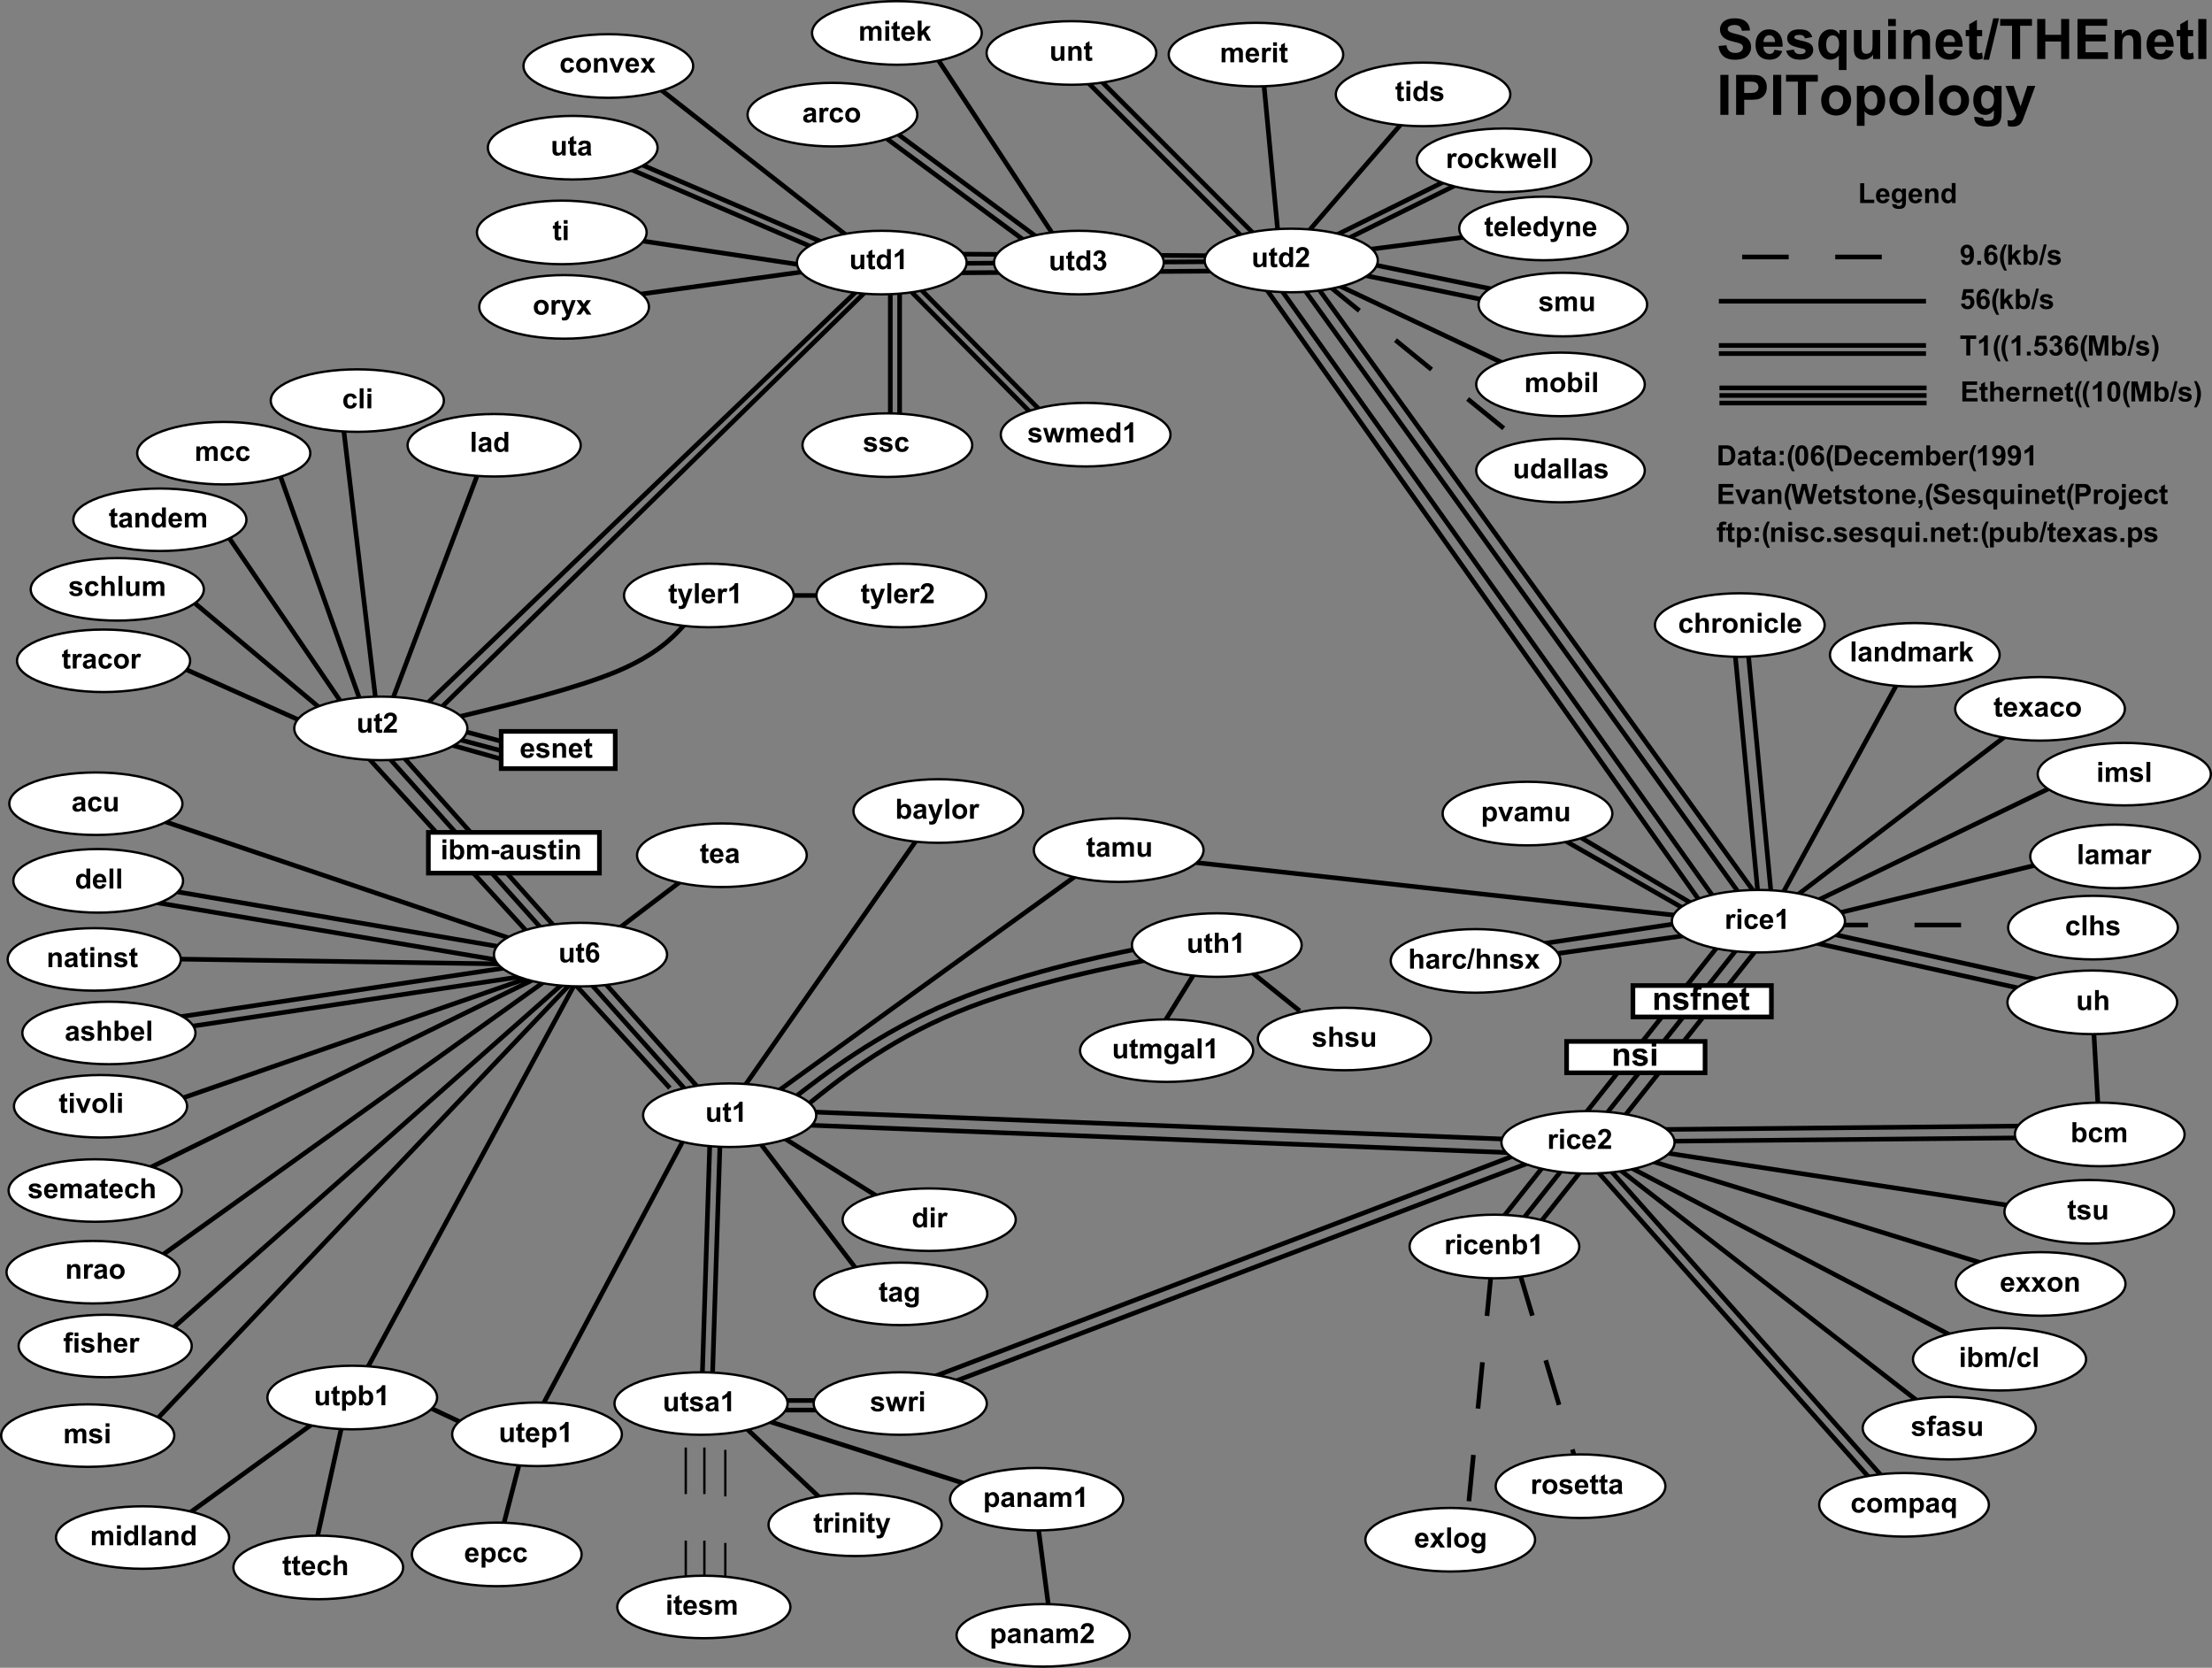 <svg xmlns="http://www.w3.org/2000/svg" xmlns:xlink="http://www.w3.org/1999/xlink" width="760.394" height="573.253"><rect width="100%" height="100%" fill="#808080" stroke="none"/><defs><path id="a" d="M2.969-4.969v1.047h-.89v2c0 .406.003.649.015.719.02.062.062.117.125.156a.37.37 0 0 0 .219.063c.124 0 .3-.04.53-.125l.11 1.03A2.811 2.811 0 0 1 2.031.11c-.23 0-.445-.039-.64-.109a1.03 1.03 0 0 1-.422-.313C.883-.436.829-.609.797-.828.766-.984.75-1.29.75-1.75v-2.172H.14v-1.047h.61v-1l1.328-.765v1.765zm0 0"/><path id="b" d="M.063-4.969h1.406l1.187 3.532L3.812-4.97h1.376L3.421-.187l-.313.859a4.139 4.139 0 0 1-.328.672 1.437 1.437 0 0 1-.36.375 1.682 1.682 0 0 1-.5.218 2.686 2.686 0 0 1-.671.079 3.59 3.59 0 0 1-.75-.079L.39.907c.196.038.38.062.547.062.313 0 .54-.09.688-.266a1.81 1.81 0 0 0 .328-.687zm0 0"/><path id="c" d="M.688 0v-6.875H2V0Zm0 0"/><path id="d" d="m3.563-1.578 1.312.219c-.168.48-.434.843-.797 1.093-.367.25-.82.375-1.36.375-.866 0-1.507-.28-1.921-.843-.336-.457-.5-1.032-.5-1.72 0-.82.21-1.468.64-1.937a2.155 2.155 0 0 1 1.641-.703c.75 0 1.336.246 1.766.735.426.492.629 1.242.61 2.25H1.655c.008.398.114.703.313.921.207.211.46.313.765.313.207 0 .38-.05.516-.156.145-.114.25-.297.313-.547zm.078-1.328c-.012-.383-.11-.676-.297-.875a.907.907 0 0 0-.672-.297.926.926 0 0 0-.719.312c-.187.211-.281.496-.281.86zm0 0"/><path id="e" d="M1.953 0H.625v-4.969h1.234v.703c.207-.332.395-.55.563-.656a.968.968 0 0 1 .562-.172c.301 0 .594.086.875.25l-.406 1.157c-.23-.145-.437-.22-.625-.22a.722.722 0 0 0-.469.157c-.125.094-.226.277-.296.547-.075.262-.11.82-.11 1.672zm0 0"/><path id="f" d="M3.781 0H2.453v-4.953a4.4 4.4 0 0 1-1.687.984v-1.187c.343-.114.71-.328 1.109-.64.406-.313.68-.677.828-1.095h1.078Zm0 0"/><path id="g" d="M4.86-1.219V0H.233c.051-.457.203-.895.454-1.313.25-.414.742-.96 1.484-1.64.594-.563.957-.938 1.094-1.125.175-.281.265-.55.265-.813 0-.289-.078-.515-.234-.671-.156-.157-.375-.235-.656-.235-.274 0-.493.086-.657.25-.156.156-.25.43-.28.813L.39-4.86c.082-.727.328-1.25.734-1.563.414-.312.93-.469 1.547-.469.676 0 1.207.184 1.594.547.394.367.593.82.593 1.36 0 .312-.058.609-.171.89a4.191 4.191 0 0 1-.532.875c-.156.2-.445.492-.86.875-.417.375-.683.625-.796.75-.105.125-.195.25-.266.375zm0 0"/><path id="h" d="m.219-1.422 1.328-.203c.05.262.16.46.328.594.176.125.422.187.734.187.344 0 .598-.062.766-.187a.4.4 0 0 0 .172-.344.342.342 0 0 0-.094-.25c-.062-.063-.21-.117-.437-.172C1.953-2.035 1.28-2.25 1-2.437a1.281 1.281 0 0 1-.594-1.126c0-.425.164-.785.5-1.078.344-.3.875-.453 1.594-.453.676 0 1.18.117 1.516.344.332.219.562.547.687.984l-1.234.22a.863.863 0 0 0-.313-.438c-.148-.102-.355-.157-.625-.157-.355 0-.605.047-.75.141-.105.074-.156.164-.156.266 0 .093.047.18.14.25.114.086.52.21 1.22.375.706.156 1.195.351 1.468.578.281.23.422.554.422.969 0 .46-.195.855-.578 1.187-.375.324-.938.484-1.688.484C1.93.11 1.395-.023 1-.297a1.948 1.948 0 0 1-.781-1.125zm0 0"/><path id="i" d="M5.219 0H3.89v-2.531c0-.54-.028-.89-.079-1.047a.682.682 0 0 0-.28-.36.736.736 0 0 0-.454-.14 1.025 1.025 0 0 0-.984.687C2.03-3.19 2-2.812 2-2.25V0H.672v-4.969h1.234v.719c.426-.563.973-.844 1.64-.844.29 0 .556.055.798.157.238.105.414.242.531.406.125.168.21.355.266.562.05.2.078.492.078.875zm0 0"/><path id="j" d="M3.969 0v-.75c-.188.273-.43.484-.719.64a2.093 2.093 0 0 1-.938.22c-.335 0-.636-.075-.906-.22a1.341 1.341 0 0 1-.578-.609c-.117-.27-.172-.64-.172-1.11v-3.14h1.328v2.282c0 .699.02 1.124.063 1.28a.74.74 0 0 0 .265.376c.126.093.286.14.485.14.226 0 .43-.062.61-.187a.93.93 0 0 0 .359-.453c.07-.188.109-.633.109-1.344v-2.094h1.313V0Zm0 0"/><path id="k" d="M5.25 0H4.031v-.734c-.21.293-.453.507-.734.64a1.876 1.876 0 0 1-.828.203C1.895.11 1.406-.117 1-.578.594-1.035.39-1.676.39-2.5c0-.844.196-1.484.594-1.922a1.92 1.92 0 0 1 1.5-.672c.563 0 1.047.235 1.454.703v-2.484H5.25ZM1.734-2.594c0 .531.07.918.22 1.156.218.344.515.516.89.516.3 0 .554-.129.765-.39.22-.258.329-.645.329-1.157 0-.57-.106-.984-.313-1.234a.953.953 0 0 0-.781-.375c-.313 0-.578.125-.797.375-.211.25-.313.621-.313 1.11zm0 0"/><path id="l" d="M.594-4.969h1.203v.672c.437-.531.957-.797 1.562-.797.313 0 .582.07.813.203.238.137.437.336.594.594.218-.258.453-.457.703-.594.25-.132.52-.203.812-.203.364 0 .672.078.922.235.25.148.438.359.563.64.093.219.14.563.14 1.032V0H6.594v-2.844c0-.488-.047-.804-.14-.953-.126-.187-.313-.281-.563-.281a.925.925 0 0 0-.532.172.89.89 0 0 0-.343.484c-.075.219-.11.563-.11 1.031V0H3.594v-2.719c0-.488-.028-.8-.078-.937a.526.526 0 0 0-.22-.313.644.644 0 0 0-.39-.11.95.95 0 0 0-.547.173.894.894 0 0 0-.343.469c-.075.199-.11.539-.11 1.015V0H.594zm0 0"/><path id="m" d="M.39-2.563c0-.437.102-.859.313-1.265.219-.406.524-.719.922-.938a2.689 2.689 0 0 1 1.328-.328c.75 0 1.363.246 1.844.735.476.492.719 1.109.719 1.859S5.27-1.125 4.78-.625c-.48.492-1.09.734-1.828.734-.46 0-.898-.101-1.312-.296a2.165 2.165 0 0 1-.938-.907C.493-1.5.391-1.988.391-2.562Zm1.344.079c0 .492.114.87.344 1.14.238.262.531.39.875.39s.629-.128.86-.39c.238-.27.359-.656.359-1.156 0-.488-.121-.863-.36-1.125a1.108 1.108 0 0 0-.859-.39 1.15 1.15 0 0 0-.875.39c-.23.262-.344.64-.344 1.14zm0 0"/><path id="n" d="m5.031-3.5-1.297.234c-.054-.257-.156-.453-.312-.578-.149-.133-.344-.203-.594-.203a.985.985 0 0 0-.781.344c-.2.219-.297.594-.297 1.125 0 .594.098 1.015.297 1.265.195.243.46.36.797.36.25 0 .453-.07.61-.219.163-.144.28-.39.343-.734l1.297.218c-.137.594-.399 1.043-.782 1.344-.375.305-.886.453-1.53.453-.72 0-1.298-.226-1.735-.687C.609-1.035.39-1.672.39-2.484c0-.82.218-1.461.656-1.922.437-.457 1.023-.688 1.766-.688.601 0 1.082.133 1.437.39.363.263.625.665.781 1.204zm0 0"/><path id="o" d="M.64 0v-6.875h1.313v3.656L3.5-4.969h1.625L3.422-3.156 5.234 0H3.828l-1.25-2.234-.625.64V0Zm0 0"/><path id="p" d="M1.61 0 .046-4.969h1.281l.922 3.25.86-3.25h1.265l.828 3.25.953-3.25h1.297L5.86 0H4.594l-.86-3.203L2.891 0Zm0 0"/><path id="q" d="M.688-5.656v-1.219H2v1.219zM.688 0v-4.969H2V0Zm0 0"/><path id="r" d="M1.672-3.453.484-3.672c.125-.476.348-.832.672-1.062.332-.239.82-.36 1.469-.36.594 0 1.031.074 1.313.219.289.137.492.313.609.531.125.211.187.602.187 1.172L4.72-1.64c0 .438.02.762.062.97.04.21.117.433.235.671H3.703a4.861 4.861 0 0 1-.125-.39 2.284 2.284 0 0 1-.047-.157c-.219.219-.46.387-.719.5A2.15 2.15 0 0 1 2 .11c-.512 0-.918-.132-1.219-.406C.488-.578.344-.93.344-1.359c0-.282.066-.532.203-.75.133-.22.32-.383.562-.5.239-.125.586-.227 1.047-.313.614-.113 1.04-.223 1.281-.328v-.125c0-.25-.062-.426-.187-.531-.125-.114-.367-.172-.719-.172-.23 0-.414.047-.547.14-.125.094-.23.258-.312.485zm1.766 1.062a9.535 9.535 0 0 1-.813.204c-.367.074-.602.152-.703.234-.18.117-.266.266-.266.453 0 .188.067.352.203.484a.74.74 0 0 0 .532.204c.238 0 .46-.079.671-.235a.801.801 0 0 0 .313-.437c.04-.114.063-.329.063-.641Zm0 0"/><path id="s" d="M2.063 0 .046-4.969h1.39l.938 2.532.266.843c.07-.207.117-.347.14-.422a7.96 7.96 0 0 1 .14-.421l.94-2.533h1.36L3.234 0Zm0 0"/><path id="t" d="m.063 0 1.78-2.563L.126-4.969h1.61l.89 1.36.922-1.36h1.547L3.406-2.625 5.25 0H3.625l-1-1.547L1.594 0Zm0 0"/><path id="u" d="M2-6.875v2.531c.426-.5.93-.75 1.516-.75.312 0 .586.059.828.172.238.117.422.262.547.438.125.18.207.37.25.578.05.21.078.539.078.984V0H3.89v-2.625c0-.52-.028-.848-.079-.984a.616.616 0 0 0-.25-.344.874.874 0 0 0-.484-.125c-.219 0-.418.055-.594.156a.935.935 0 0 0-.375.485c-.074.21-.109.527-.109.953V0H.687v-6.875zm0 0"/><path id="v" d="M.656-4.969h1.219v.719c.164-.25.383-.453.656-.61.27-.156.567-.234.89-.234.583 0 1.071.23 1.47.688.406.449.609 1.078.609 1.89 0 .836-.203 1.48-.61 1.938-.406.46-.898.687-1.468.687-.281 0-.531-.054-.75-.156-.219-.113-.453-.3-.703-.562v2.5H.656zm1.297 2.39c0 .563.11.981.328 1.25.227.263.5.391.813.391a.942.942 0 0 0 .765-.359c.207-.25.313-.648.313-1.203 0-.52-.11-.906-.328-1.156-.211-.258-.465-.39-.766-.39-.324 0-.594.124-.812.374-.211.25-.313.617-.313 1.094zm0 0"/><path id="w" d="m-.016.11 1.704-7.094h.984L.953.109zm0 0"/><path id="x" d="M.625 0v-6.875h1.328v2.484c.406-.468.883-.703 1.438-.703.601 0 1.101.227 1.5.672.394.438.593 1.07.593 1.89 0 .845-.203 1.497-.609 1.954-.398.46-.887.687-1.469.687-.281 0-.562-.07-.844-.203a1.99 1.99 0 0 1-.703-.64V0Zm1.313-2.594c0 .512.082.89.25 1.14.226.356.53.532.906.532.289 0 .535-.125.734-.375.207-.25.313-.64.313-1.172 0-.57-.106-.984-.313-1.234a.98.98 0 0 0-.781-.375.988.988 0 0 0-.797.375c-.21.242-.313.61-.313 1.11zm0 0"/><path id="R" d="M.734 0v-6.813h1.391v5.657h3.438V0Zm0 0"/><path id="S" d="m.563.328 1.515.188c.02.164.078.285.172.359.125.094.316.14.578.14.344 0 .602-.054.781-.156a.724.724 0 0 0 .266-.328c.04-.117.063-.32.063-.61v-.734c-.4.543-.9.813-1.5.813C1.77 0 1.242-.281.859-.844.547-1.289.391-1.848.391-2.516c0-.832.195-1.468.593-1.906.407-.445.907-.672 1.5-.672.625 0 1.133.274 1.532.813v-.688H5.25v4.453c0 .59-.055 1.032-.156 1.313a1.61 1.61 0 0 1-.407.687A1.738 1.738 0 0 1 4 1.875c-.293.094-.664.14-1.11.14-.843 0-1.445-.148-1.796-.437A1.332 1.332 0 0 1 .562.484V.328zM1.75-2.594c0 .531.098.922.297 1.172.207.242.46.36.765.36.313 0 .579-.125.797-.375.227-.25.344-.625.344-1.125 0-.508-.11-.891-.328-1.141a.999.999 0 0 0-.797-.375.974.974 0 0 0-.781.375c-.2.242-.297.61-.297 1.11Zm0 0"/><path id="T" d="m.438-1.594 1.265-.14c.031.261.113.453.25.578a.722.722 0 0 0 .516.187c.27 0 .5-.125.687-.375.196-.25.32-.765.375-1.547-.336.387-.746.579-1.234.579-.543 0-1.012-.208-1.406-.626-.399-.414-.594-.96-.594-1.64 0-.688.207-1.242.625-1.672.414-.426.941-.64 1.578-.64.695 0 1.27.273 1.719.812.445.531.672 1.418.672 2.656 0 1.25-.235 2.156-.704 2.719-.46.555-1.062.828-1.812.828-.543 0-.98-.14-1.313-.422C.738-.586.532-1.02.438-1.594Zm2.984-2.875c0-.414-.102-.738-.297-.968-.2-.239-.43-.36-.688-.36a.778.778 0 0 0-.609.281c-.156.188-.234.5-.234.938 0 .45.086.777.265.984a.819.819 0 0 0 .657.313.83.83 0 0 0 .64-.297c.176-.207.266-.504.266-.89zm0 0"/><path id="U" d="M.688 0v-1.313H2V0Zm0 0"/><path id="V" d="m4.86-5.188-1.266.141c-.031-.258-.117-.453-.25-.578a.678.678 0 0 0-.5-.188c-.281 0-.524.125-.719.375-.188.25-.309.774-.36 1.563.333-.383.743-.578 1.235-.578.54 0 1.008.21 1.406.625.395.418.594.953.594 1.61 0 .71-.21 1.277-.625 1.702-.418.418-.95.625-1.594.625a2.128 2.128 0 0 1-1.703-.796c-.45-.54-.672-1.426-.672-2.657 0-1.258.227-2.164.688-2.719.468-.55 1.078-.828 1.828-.828.52 0 .953.149 1.297.438.343.293.554.715.64 1.266zM1.89-2.313c0 .43.094.762.282 1 .195.231.426.344.687.344a.742.742 0 0 0 .594-.281c.164-.195.25-.516.25-.953 0-.438-.09-.758-.265-.969a.807.807 0 0 0-.657-.312.836.836 0 0 0-.64.296c-.168.2-.25.493-.25.876zm0 0"/><path id="X" d="M2.25 0v-5.703H.203v-1.172h5.453v1.172H3.625V0Zm0 0"/><path id="W" d="M2.875 2.016h-.906A9.036 9.036 0 0 1 .875-.22 7.413 7.413 0 0 1 .5-2.484c0-.907.156-1.758.469-2.563a9.58 9.58 0 0 1 1.015-1.937h.907c-.43.949-.727 1.757-.891 2.421a9.089 9.089 0 0 0-.234 2.11A9.672 9.672 0 0 0 2.297.64c.101.32.297.78.578 1.375Zm0 0"/><path id="Y" d="m.422-1.766 1.312-.14c.04.304.149.543.329.718.187.168.398.25.64.25a.887.887 0 0 0 .703-.328c.188-.226.281-.566.281-1.015 0-.414-.093-.727-.28-.938a.923.923 0 0 0-.735-.328c-.375 0-.715.168-1.016.5L.578-3.203l.688-3.578h3.468v1.234H2.266l-.22 1.172c.29-.145.595-.219.907-.219.582 0 1.078.215 1.485.64.406.419.609.966.609 1.642 0 .574-.168 1.078-.5 1.515-.438.606-1.059.906-1.86.906-.624 0-1.14-.164-1.546-.5-.399-.343-.637-.8-.72-1.375zm0 0"/><path id="Z" d="m.36-1.828 1.28-.156c.04.336.15.59.329.765.176.168.39.25.64.25.27 0 .5-.101.688-.312.187-.207.281-.489.281-.844 0-.32-.09-.578-.265-.766a.862.862 0 0 0-.657-.296c-.168 0-.37.03-.61.093l.157-1.078c.352.012.625-.062.813-.219a.829.829 0 0 0 .28-.656c0-.238-.073-.426-.218-.562a.756.756 0 0 0-.547-.204.815.815 0 0 0-.578.235c-.156.156-.25.387-.281.687L.453-5.094c.082-.414.207-.75.375-1a1.71 1.71 0 0 1 .719-.578 2.428 2.428 0 0 1 1.031-.219c.645 0 1.16.204 1.547.61.32.343.484.726.484 1.14 0 .606-.328 1.09-.984 1.454.395.085.707.273.938.562.238.293.359.648.359 1.063a2.08 2.08 0 0 1-.656 1.546c-.438.418-.985.625-1.641.625C2 .11 1.477-.066 1.062-.42.656-.774.422-1.243.36-1.829zm0 0"/><path id="aa" d="M.672 0v-6.875H2.75L4-2.187l1.234-4.688h2.079V0H6.03v-5.406L4.656 0H3.328l-1.36-5.406V0Zm0 0"/><path id="ab" d="M.328 2.016C.586 1.46.77 1.036.875.734.977.441 1.07.102 1.156-.28c.094-.383.16-.75.203-1.094.051-.352.079-.71.079-1.078 0-.75-.086-1.453-.25-2.11-.157-.664-.45-1.472-.875-2.421h.89a8.392 8.392 0 0 1 1.11 2.14c.257.75.39 1.512.39 2.282 0 .656-.105 1.359-.312 2.109a9.216 9.216 0 0 1-1.157 2.469zm0 0"/><path id="ac" d="M.703 0v-6.875h5.094v1.172H2.078v1.516h3.453v1.156H2.078v1.875h3.844V0Zm0 0"/><path id="ad" d="M2.625-6.89c.664 0 1.188.234 1.563.702.445.563.671 1.497.671 2.797 0 1.305-.226 2.243-.671 2.813-.375.46-.899.687-1.563.687-.668 0-1.203-.254-1.61-.765C.61-1.164.407-2.082.407-3.406c0-1.29.223-2.219.672-2.781.375-.47.89-.704 1.547-.704zm0 1.093a.656.656 0 0 0-.422.156c-.125.094-.219.274-.281.532-.094.343-.14.918-.14 1.718 0 .813.038 1.371.124 1.672.082.293.18.492.297.594a.635.635 0 0 0 .422.156.66.66 0 0 0 .438-.156c.124-.102.218-.285.28-.547.095-.332.141-.906.141-1.719 0-.8-.043-1.351-.125-1.656-.086-.3-.187-.5-.312-.594a.626.626 0 0 0-.422-.156Zm0 0"/><path id="ae" d="M.688-6.875h2.546c.563 0 .993.047 1.297.14.407.118.75.325 1.032.626.289.304.507.68.656 1.125.156.437.234.976.234 1.609 0 .574-.074 1.063-.219 1.469-.168.5-.414.906-.734 1.218-.242.231-.563.415-.969.547C4.227-.047 3.816 0 3.297 0H.687Zm1.39 1.172v4.547H3.11c.395 0 .676-.02.844-.063a1.46 1.46 0 0 0 .563-.281c.144-.133.265-.352.359-.656.094-.313.14-.735.14-1.266s-.046-.937-.14-1.219c-.094-.289-.227-.515-.39-.671a1.273 1.273 0 0 0-.641-.329c-.2-.039-.578-.062-1.14-.062Zm0 0"/><path id="af" d="M.938-3.656V-4.97h1.328v1.313zM.938 0v-1.313h1.328V0Zm0 0"/><path id="ag" d="M1.672 0 .032-6.875h1.421l1.031 4.719L3.75-6.875h1.64l1.204 4.797 1.062-4.797h1.39L7.376 0h-1.47l-1.36-5.14L3.173 0Zm0 0"/><path id="ah" d="M.656-1.313H1.97v.938c0 .383-.032.688-.094.906-.063.219-.188.41-.375.578-.18.176-.406.317-.688.422L.547.984c.27-.086.457-.203.562-.359.114-.156.176-.367.188-.625h-.64Zm0 0"/><path id="ai" d="m.344-2.234 1.36-.125c.07.449.234.78.484 1 .25.21.582.312 1 .312.445 0 .785-.094 1.015-.281.227-.188.344-.41.344-.672a.627.627 0 0 0-.14-.406c-.095-.114-.262-.211-.5-.297-.169-.063-.54-.16-1.11-.297-.75-.188-1.274-.414-1.563-.688-.43-.374-.64-.832-.64-1.374 0-.352.097-.68.297-.985.195-.3.484-.531.859-.687.375-.164.82-.25 1.344-.25.863 0 1.515.195 1.953.578.437.375.664.875.687 1.5l-1.39.062c-.055-.351-.18-.61-.375-.765-.2-.157-.492-.235-.875-.235-.406 0-.727.086-.953.25a.531.531 0 0 0-.22.438c0 .156.067.293.204.406.176.148.598.305 1.266.469.675.156 1.175.324 1.5.5.32.168.578.398.765.687.188.293.282.656.282 1.094 0 .398-.11.766-.329 1.11a1.942 1.942 0 0 1-.937.765c-.399.164-.89.25-1.484.25-.876 0-1.547-.195-2.016-.594C.71-.875.438-1.46.344-2.234Zm0 0"/><path id="aj" d="M3.938 1.89v-2.5a1.892 1.892 0 0 1-.641.532 1.96 1.96 0 0 1-.828.187c-.563 0-1.028-.21-1.39-.64C.64-1.02.421-1.691.421-2.547c0-.8.203-1.426.61-1.875a1.952 1.952 0 0 1 1.5-.672c.331 0 .616.074.859.219.25.137.468.352.656.64v-.734H5.25v6.86zm.046-4.437c0-.508-.105-.89-.312-1.14a.98.98 0 0 0-.781-.376c-.325 0-.594.133-.813.391-.21.25-.312.652-.312 1.203 0 .543.101.938.312 1.188.207.242.461.36.766.36.3 0 .566-.134.797-.407.226-.281.343-.688.343-1.219zm0 0"/><path id="ak" d="M.703 0v-6.875h2.219c.844 0 1.394.04 1.656.11.383.105.707.327.969.671.27.344.406.793.406 1.344 0 .418-.078.773-.234 1.063-.149.28-.34.507-.578.671a1.84 1.84 0 0 1-.72.329c-.323.062-.804.093-1.437.093h-.906V0Zm1.375-5.703v1.953h.766c.539 0 .906-.035 1.094-.11a.895.895 0 0 0 .437-.343.953.953 0 0 0 .156-.531.863.863 0 0 0-.218-.61.987.987 0 0 0-.563-.312c-.168-.032-.5-.047-1-.047Zm0 0"/><path id="al" d="M.656-5.656v-1.219h1.328v1.219zm1.328.687v4.813c0 .633-.043 1.082-.125 1.343a1.117 1.117 0 0 1-.484.61c-.242.144-.543.219-.906.219-.125 0-.266-.012-.422-.032a4.33 4.33 0 0 1-.484-.109L-.203.75c.062.008.121.02.172.031.05.008.097.016.14.016A.544.544 0 0 0 .438.703.343.343 0 0 0 .609.5C.641.414.656.168.656-.234V-4.97Zm0 0"/><path id="am" d="M.11-4.969h.734v-.375c0-.426.039-.738.125-.937a1.05 1.05 0 0 1 .5-.5c.238-.133.539-.203.906-.203.375 0 .738.058 1.094.171l-.172.922a2.608 2.608 0 0 0-.61-.078c-.187 0-.324.047-.406.14-.086.087-.125.25-.125.5v.36h.985v1.032h-.985V0H.844v-3.938H.109Zm0 0"/><path id="an" d="M.531-1.828v-1.313h2.594v1.313zm0 0"/><path id="y" d="m.688-4.469 2.703-.265c.164.906.492 1.574.984 2 .5.43 1.172.64 2.016.64.894 0 1.566-.187 2.015-.562.457-.383.688-.832.688-1.344 0-.32-.102-.598-.297-.828-.188-.227-.516-.426-.985-.594-.324-.113-1.062-.312-2.218-.594-1.492-.375-2.54-.828-3.14-1.359-.845-.758-1.267-1.68-1.267-2.766 0-.707.196-1.363.594-1.968.395-.614.969-1.079 1.719-1.391.75-.32 1.648-.484 2.703-.484 1.727 0 3.024.382 3.89 1.14.876.75 1.337 1.762 1.391 3.031l-2.78.11c-.126-.695-.388-1.203-.782-1.516-.387-.312-.969-.469-1.75-.469-.805 0-1.434.168-1.89.5a1 1 0 0 0-.438.86c0 .324.133.601.406.828.352.293 1.203.602 2.547.922 1.351.324 2.351.656 3 1a3.774 3.774 0 0 1 1.531 1.39c.363.586.547 1.313.547 2.188 0 .781-.219 1.516-.656 2.203-.438.688-1.059 1.203-1.86 1.547-.804.332-1.804.5-3 .5-1.73 0-3.062-.398-4-1.203C1.43-1.766.875-2.938.688-4.47Zm0 0"/><path id="z" d="m7.14-3.172 2.626.438c-.336.968-.868 1.703-1.594 2.203-.73.5-1.64.75-2.735.75-1.73 0-3.011-.563-3.843-1.688-.657-.906-.985-2.05-.985-3.437 0-1.645.43-2.938 1.297-3.875.864-.938 1.953-1.406 3.266-1.406 1.476 0 2.644.492 3.5 1.468.863.98 1.273 2.48 1.234 4.5H3.312c.02.782.235 1.39.641 1.828.406.43.91.641 1.516.641.406 0 .75-.11 1.031-.328.281-.227.492-.594.64-1.094zm.157-2.656c-.024-.758-.219-1.336-.594-1.734a1.804 1.804 0 0 0-1.375-.61c-.574 0-1.047.215-1.422.64-.375.419-.558.985-.547 1.704zm0 0"/><path id="A" d="m.453-2.844 2.64-.406c.114.523.345.918.688 1.188.344.261.82.39 1.438.39.687 0 1.203-.125 1.547-.375a.848.848 0 0 0 .343-.703.678.678 0 0 0-.187-.5c-.137-.125-.434-.238-.89-.344C3.905-4.063 2.561-4.492 2-4.89 1.207-5.42.812-6.164.812-7.125c0-.863.336-1.586 1.016-2.172.688-.594 1.742-.89 3.172-.89 1.363 0 2.375.226 3.031.671.664.45 1.125 1.106 1.375 1.97l-2.484.452c-.106-.383-.309-.676-.61-.875-.292-.207-.714-.312-1.265-.312-.688 0-1.184.094-1.484.281-.2.137-.297.313-.297.531 0 .188.086.352.265.485.227.18 1.047.43 2.453.75 1.407.312 2.383.699 2.938 1.156.55.469.828 1.125.828 1.969 0 .906-.383 1.687-1.14 2.343-.762.657-1.891.985-3.391.985-1.356 0-2.43-.27-3.219-.813a3.767 3.767 0 0 1-1.547-2.25Zm0 0"/><path id="B" d="M7.89 3.781v-5A3.66 3.66 0 0 1 6.595-.156a3.772 3.772 0 0 1-1.657.375c-1.125 0-2.058-.422-2.796-1.266C1.286-2.047.86-3.395.86-5.094c0-1.593.399-2.836 1.204-3.734.812-.906 1.816-1.36 3.015-1.36.664 0 1.238.141 1.719.422.488.282.922.711 1.297 1.282v-1.47h2.422V3.782Zm.079-8.875c0-1.02-.211-1.781-.625-2.281-.418-.5-.938-.75-1.563-.75-.636 0-1.168.258-1.593.766-.43.511-.641 1.312-.641 2.406s.203 1.887.61 2.375c.413.48.925.719 1.53.719.602 0 1.133-.27 1.594-.813.457-.539.688-1.348.688-2.422zm0 0"/><path id="C" d="M7.938 0v-1.484A3.81 3.81 0 0 1 6.5-.234c-.594.3-1.219.453-1.875.453A3.696 3.696 0 0 1 2.828-.22a2.584 2.584 0 0 1-1.156-1.234c-.23-.531-.344-1.266-.344-2.203v-6.297h2.625v4.578c0 1.398.047 2.258.14 2.578.102.313.282.563.532.75.258.18.586.266.984.266.446 0 .848-.117 1.204-.36.351-.25.597-.554.734-.921.133-.376.203-1.27.203-2.688v-4.203h2.625V0Zm0 0"/><path id="D" d="M1.375-11.313v-2.437h2.64v2.438zM1.375 0v-9.953h2.64V0Zm0 0"/><path id="E" d="M10.438 0H7.796v-5.078c0-1.07-.059-1.766-.172-2.078-.105-.32-.29-.57-.547-.75a1.542 1.542 0 0 0-.906-.266c-.461 0-.871.125-1.234.375-.368.25-.618.586-.75 1C4.063-6.379 4-5.617 4-4.516V0H1.36v-9.953h2.452V-8.5c.864-1.125 1.958-1.688 3.282-1.688.57 0 1.097.11 1.578.329.488.21.851.476 1.094.796.25.325.421.696.515 1.11.102.406.156.996.156 1.766zm0 0"/><path id="F" d="M5.938-9.953v2.094H4.14v4.015c0 .813.015 1.29.046 1.422.04.137.118.25.235.344a.773.773 0 0 0 .453.125c.238 0 .594-.086 1.063-.266l.218 2.047c-.617.258-1.308.39-2.078.39A3.41 3.41 0 0 1 2.78-.016c-.375-.156-.652-.359-.828-.609-.18-.258-.305-.602-.375-1.031-.055-.313-.078-.93-.078-1.86v-4.343H.297v-2.094H1.5v-1.985l2.64-1.53v3.515zm0 0"/><path id="G" d="m-.031.234 3.406-14.218h1.984L1.906.234Zm0 0"/><path id="H" d="M4.484 0v-11.422H.406v-2.328h10.938v2.328H7.266V0Zm0 0"/><path id="I" d="M1.406 0v-13.75h2.782v5.422h5.437v-5.422h2.766V0H9.625v-6.016H4.187V0Zm0 0"/><path id="J" d="M1.39 0v-13.75h10.204v2.328H4.172v3.047h6.906v2.313H4.172v3.75h7.687V0Zm0 0"/><path id="K" d="M1.313 0v-13.75h2.78V0Zm0 0"/><path id="L" d="M1.39 0v-13.75h4.454c1.687 0 2.789.07 3.312.203.781.211 1.438.664 1.969 1.36.531.687.797 1.578.797 2.671 0 .844-.152 1.555-.453 2.125-.305.575-.696 1.028-1.172 1.36a4.2 4.2 0 0 1-1.438.656c-.668.125-1.625.188-2.875.188H4.172V0Zm2.782-11.422v3.906h1.516c1.093 0 1.82-.07 2.187-.218a1.83 1.83 0 0 0 .875-.672 1.91 1.91 0 0 0 .313-1.078c0-.5-.149-.91-.438-1.235a1.968 1.968 0 0 0-1.11-.61c-.335-.062-1-.093-2-.093zm0 0"/><path id="M" d="M.766-5.125c0-.875.21-1.719.64-2.531A4.47 4.47 0 0 1 3.25-9.531c.79-.438 1.672-.656 2.64-.656 1.508 0 2.743.492 3.704 1.468.969.98 1.453 2.219 1.453 3.719s-.492 2.746-1.469 3.734C8.61-.273 7.391.22 5.922.22a5.962 5.962 0 0 1-2.625-.61 4.327 4.327 0 0 1-1.89-1.812c-.43-.8-.641-1.774-.641-2.922Zm2.703.14c0 .993.234 1.75.703 2.282.469.523 1.047.781 1.734.781.688 0 1.258-.258 1.719-.781C8.094-3.234 8.328-4 8.328-5c0-.969-.234-1.71-.703-2.234-.46-.532-1.031-.797-1.719-.797-.687 0-1.265.265-1.734.797-.469.523-.703 1.273-.703 2.25zm0 0"/><path id="N" d="M1.297-9.953h2.469V-8.5c.312-.5.738-.906 1.28-1.219a3.613 3.613 0 0 1 1.813-.469c1.157 0 2.133.454 2.938 1.36.812.906 1.219 2.172 1.219 3.797 0 1.656-.407 2.949-1.22 3.875C8.985-.238 8 .219 6.845.219a3.41 3.41 0 0 1-1.5-.328c-.45-.22-.918-.594-1.407-1.125V3.78h-2.64Zm2.61 4.812c0 1.118.218 1.946.655 2.485.446.531.993.797 1.641.797.602 0 1.11-.243 1.516-.735.406-.5.61-1.304.61-2.422 0-1.039-.212-1.812-.626-2.312-.418-.508-.933-.766-1.547-.766-.648 0-1.183.25-1.61.75-.429.492-.64 1.227-.64 2.203zm0 0"/><path id="O" d="M1.375 0v-13.75h2.64V0Zm0 0"/><path id="P" d="m1.14.656 3 .36c.051.351.165.597.344.734.25.188.645.281 1.188.281.687 0 1.203-.105 1.547-.312.226-.137.406-.36.531-.672.07-.219.11-.621.11-1.203V-1.61C7.077-.535 6.085 0 4.89 0 3.548 0 2.485-.566 1.704-1.703 1.086-2.586.781-3.695.781-5.031c0-1.664.399-2.942 1.203-3.828.813-.883 1.813-1.329 3-1.329 1.227 0 2.243.543 3.047 1.626v-1.391H10.5v8.937c0 1.164-.102 2.04-.297 2.625-.187.582-.46 1.04-.812 1.375-.344.332-.813.594-1.407.782-.586.187-1.32.28-2.203.28-1.687 0-2.886-.292-3.593-.874-.711-.574-1.063-1.309-1.063-2.203 0-.086.004-.188.016-.313zm2.344-5.843c0 1.062.204 1.84.61 2.328.414.492.922.734 1.515.734.645 0 1.188-.25 1.625-.75.446-.508.672-1.258.672-2.25 0-1.031-.215-1.797-.64-2.297-.418-.5-.954-.75-1.61-.75-.625 0-1.148.25-1.562.75-.407.492-.61 1.234-.61 2.234Zm0 0"/><path id="Q" d="M.125-9.953h2.813l2.374 7.062 2.329-7.062h2.734L6.859-.375l-.64 1.734c-.23.582-.45 1.024-.657 1.329a2.82 2.82 0 0 1-.718.75 3.225 3.225 0 0 1-1 .437 4.896 4.896 0 0 1-1.344.172A6.617 6.617 0 0 1 1 3.875L.766 1.812c.414.083.789.125 1.125.125.601 0 1.05-.183 1.343-.546.301-.356.532-.809.688-1.36zm0 0"/><path id="ao" d="M6.094 0H4.547v-2.969c0-.625-.031-1.023-.094-1.203a.826.826 0 0 0-.328-.437.917.917 0 0 0-.531-.157c-.262 0-.5.075-.719.22-.21.148-.355.339-.438.577-.074.242-.109.688-.109 1.344V0H.797v-5.813h1.422v.86c.508-.656 1.148-.984 1.922-.984.332 0 .64.062.921.187.282.117.493.273.641.469.145.187.242.402.297.64.063.243.094.586.094 1.032zm0 0"/><path id="ap" d="m.266-1.656 1.546-.235c.063.305.192.532.391.688.195.148.477.219.844.219.394 0 .691-.07.89-.22a.467.467 0 0 0 .204-.405.396.396 0 0 0-.11-.282c-.074-.07-.246-.14-.515-.203-1.243-.281-2.024-.531-2.344-.75-.469-.32-.703-.758-.703-1.312 0-.5.195-.922.594-1.266.406-.344 1.023-.516 1.859-.516.789 0 1.379.133 1.765.391.383.262.649.64.797 1.14l-1.437.266a.864.864 0 0 0-.36-.5c-.167-.125-.414-.187-.734-.187-.406 0-.7.055-.875.156-.117.086-.172.188-.172.313 0 .117.051.21.157.28.132.106.609.25 1.421.438.82.188 1.395.418 1.72.688.32.273.484.652.484 1.14 0 .532-.227.993-.672 1.375-.438.376-1.094.563-1.97.563-.792 0-1.421-.156-1.89-.469a2.156 2.156 0 0 1-.89-1.312Zm0 0"/><path id="aq" d="M.125-5.813h.86v-.437c0-.488.05-.852.156-1.094.101-.238.296-.43.578-.578.281-.156.629-.234 1.047-.234.445 0 .879.07 1.296.203l-.218 1.062a3.43 3.43 0 0 0-.703-.078c-.22 0-.383.055-.485.157-.094.105-.14.304-.14.593v.407h1.156v1.218H2.516V0H.984v-4.594H.125Zm0 0"/><path id="ar" d="m4.172-1.844 1.531.25c-.2.563-.512.992-.937 1.282-.43.292-.961.437-1.594.437C2.16.125 1.414-.203.937-.859.551-1.391.36-2.055.36-2.86c0-.97.25-1.723.75-2.266.5-.54 1.133-.813 1.907-.813.863 0 1.546.29 2.046.86.5.562.739 1.433.72 2.61H1.936c.008.46.13.82.36 1.077.238.25.535.375.89.375a.992.992 0 0 0 .61-.187c.164-.133.289-.348.375-.64zm.078-1.562c-.012-.438-.125-.77-.344-1a1.044 1.044 0 0 0-.797-.36 1.05 1.05 0 0 0-.828.375c-.219.243-.328.57-.328.985zm0 0"/><path id="as" d="M3.469-5.813v1.235H2.422v2.328c0 .48.008.762.031.844.02.074.063.136.125.187a.42.42 0 0 0 .266.078c.144 0 .351-.05.625-.156l.125 1.203a3.214 3.214 0 0 1-1.219.219c-.273 0-.523-.043-.75-.125-.219-.094-.383-.21-.484-.36a1.493 1.493 0 0 1-.22-.609c-.03-.176-.046-.535-.046-1.078v-2.531H.172v-1.234h.703V-6.97l1.547-.89v2.046Zm0 0"/><path id="at" d="M.797-6.594v-1.422h1.547v1.422zM.797 0v-5.813h1.547V0Zm0 0"/></defs><path fill="none" stroke="#000" stroke-miterlimit="10" stroke-width="1.6" d="m289.494 522.037-42.399-40m-2.402-187.2-43.2 32.801m-151.198 164 152-160"/><path fill="none" stroke="#000" stroke-dasharray="16, 16, 16, 16, 16, 16, 16, 16" stroke-dashoffset="120" stroke-miterlimit="10" stroke-width=".8" d="M235.736 489.556v55.442m6.398-55.442v55.442"/><path fill="none" stroke="#000" stroke-miterlimit="10" stroke-width="1.6" d="m46.853 437.798 146.883-105.12m-137.84 126.96 144-127.203m-4-228 104.797-14.398m-3.277 4.32-95.762-14.402m104.719 16.64-95.758-41.039m78-19.918 77.758 57.598M242.716 385.377l306.399 12m-235.621 83.058 224.8-85.598m-221.601 80 224.8-85.601"/><path fill="none" stroke="#000" stroke-dasharray="16, 16, 16, 16, 16, 16, 16, 16" stroke-dashoffset="120" stroke-miterlimit="10" stroke-width="1.6" d="m513.494 428.435-9.598 98.402m16-97.601 23.2 77.602"/><path fill="none" stroke="#000" stroke-miterlimit="10" stroke-width="1.6" d="m522.295 429.236 88.8-112m-94.402 110.402 88.8-112m-93.597 108.797 88.797-112m52.801 202.402-107.2-120.8m108.801 128L547.896 401.236m.719-8.641 169.2 25.922m-164.161-23.762 146.879 45.36m-151.199-44.637 120.96 63.36m-123.839-64.801 122.398 95.039m55.043-98.239-168 1.598m161.598-5.598-168 1.598m61.601-67.199 115.2 25.601m-120.801-31.199 115.199 25.598m-1.598 1.601 2.399 42.399M34.295 274.837l160.8 54.399m-162.402 0 160.8 2.402m-149.597-28 145.598 24.797m-156-21.598 161.601 27.2m-152.8 18.398 154.398-23.2m-155.199 27.2 159.199-24m-49.117-77.359 23.039 6.48m-21.602-8.64 21.602 5.761m-20.16-8.64 21.601 5.761m-21.601-8.64 10.918-2.64c10.922-2.641 32.761-7.923 46.562-13.68 13.8-5.762 19.559-12 22.438-15.122l2.882-3.12m27.36-7.919h29.52"/><path fill="#fff" fill-rule="evenodd" stroke="#000" stroke-miterlimit="10" stroke-width=".8" d="M272.845 204.677c0-6.035-13.058-10.925-29.168-10.925-16.109 0-29.168 4.89-29.168 10.925 0 6.035 13.059 10.926 29.168 10.926 16.11 0 29.168-4.89 29.168-10.926"/><g transform="translate(-1.705 -1.963)"><use xlink:href="#a" width="100%" height="100%" x="231.382" y="209.293"/><use xlink:href="#b" width="100%" height="100%" x="234.579" y="209.293"/><use xlink:href="#c" width="100%" height="100%" x="239.916" y="209.293"/><use xlink:href="#d" width="100%" height="100%" x="242.585" y="209.293"/><use xlink:href="#e" width="100%" height="100%" x="247.923" y="209.293"/><use xlink:href="#f" width="100%" height="100%" x="251.657" y="209.293"/></g><path fill="#fff" fill-rule="evenodd" stroke="#000" stroke-miterlimit="10" stroke-width=".8" d="M339.005 204.677c0-6.035-13.058-10.925-29.167-10.925-16.11 0-29.172 4.89-29.172 10.925 0 6.035 13.062 10.926 29.171 10.926 16.11 0 29.168-4.89 29.168-10.926"/><g transform="translate(-1.705 -1.963)"><use xlink:href="#a" width="100%" height="100%" x="297.542" y="209.293"/><use xlink:href="#b" width="100%" height="100%" x="300.739" y="209.293"/><use xlink:href="#c" width="100%" height="100%" x="306.076" y="209.293"/><use xlink:href="#d" width="100%" height="100%" x="308.745" y="209.293"/><use xlink:href="#e" width="100%" height="100%" x="314.083" y="209.293"/><use xlink:href="#g" width="100%" height="100%" x="317.817" y="209.293"/></g><path fill="#fff" fill-rule="evenodd" stroke="#000" stroke-miterlimit="10" stroke-width="1.6" d="M172.295 251.396v12.8h39.199v-12.8Zm0 0"/><g transform="translate(-1.705 -1.963)"><use xlink:href="#d" width="100%" height="100%" x="180.4" y="262.413"/><use xlink:href="#h" width="100%" height="100%" x="185.738" y="262.413"/><use xlink:href="#i" width="100%" height="100%" x="191.075" y="262.413"/><use xlink:href="#d" width="100%" height="100%" x="196.941" y="262.413"/><use xlink:href="#a" width="100%" height="100%" x="202.278" y="262.413"/></g><path fill="none" stroke="#000" stroke-miterlimit="10" stroke-width="1.6" d="m541.095 109.478-97.922-20.16M310.408 93.88l128.797-.851m-138.43-2.031-95.762-41.043m104.242 50.082v49.68m1.918-55.68 54.723 55.441m153.598-95.281-74.16 36.719"/><path fill="none" stroke="#000" stroke-dasharray="16, 16, 16, 16, 16, 16, 16, 16" stroke-dashoffset="120" stroke-miterlimit="10" stroke-width="1.6" d="m448.693 91.638 86.402 70.399"/><path fill="none" stroke="#000" stroke-miterlimit="10" stroke-width="1.6" d="m269.416 386.357 8.757-7.082c8.762-7.078 26.282-21.238 50.641-31.316 24.36-10.082 55.559-16.082 71.16-19.082l15.602-3m180.32-107.039 9.598 100.8m-5.598-106.402 9.598 100.8m-101.641 13.68 96.121-14.398m-101.039 19 94.68-13.32M303.677 94.255l-159.203 156m34.141 252.5-5.762 22.32m64.082-136.96-54.719 102.96m-42.082-10.8 24.48 11.523M54.775 380.197l136.8-47.52m-152.64 74.879 151.2-74.16m-71.84 148.16-62.641 45.36m62.402-39.278-9.363 42.477m91.523-196.719L123.173 475.96m120.961-87.123-2.879 89.278m23.04-100.797 111.601-80.64m-120.242 77.038 66.96-95.757m-56.878 110.878 40.32 25.2m-46.801-23.762 37.438 48.96m-48.957-53.276-2.883 89.277m20.16 9.441h21.602"/><path fill="none" stroke="#000" stroke-dasharray="16, 16, 16, 16, 16, 16, 16, 16" stroke-dashoffset="120" stroke-miterlimit="10" stroke-width=".8" d="M249.334 490.357v55.441"/><path fill="none" stroke="#000" stroke-miterlimit="10" stroke-width="1.6" d="m356.373 520.916 4.32 33.12m-120.16-73.038 108.722 34.558m-105.921-34.16h64.8m-45.281-96.16 9.723-7.559c9.719-7.562 29.16-22.68 54.719-33.359 25.558-10.68 57.238-16.922 73.078-20.043l15.843-3.117m30.661-223.703 150.398 208.8M448.478 92.654l156 216M298.877 95.857l-159.2 152.797m292-154.399 153.598 216.801M438.877 97.455l150.398 211.199m-462.09-55.445 109.406 122.414M119.2 252.431l111.067 121.567M130.224 250.74l112.172 125.8m62.813-289.35 136.039.855m-73.993-71.45 68.399 68.403m-129.598 8.64v49.68m-2.883-53.281 54.723 55.441m172.078-14.402-90-42.48m98.719 16.081-97.918-20.16m91.359-6.719-89.28 11.52m73.441-36.723-74.16 36.723m48.96-57.602-50.402 58.32m-7.918-79.198 7.2 76.32m-78.481-71.281 77.761 77.761M290.216 32.435l77.758 57.602m-56.16-85.68 56.879 86.398m-66.957-1.437-83.52-65.52m312.098 260.778 61.602 35.199m29.418-8.617 96-46.403m-108.801 50 91.203-69.597"/><path fill="none" stroke="#000" stroke-dasharray="16, 16, 16, 16, 16, 16, 16, 16" stroke-dashoffset="120" stroke-miterlimit="10" stroke-width="1.6" d="M618.134 317.959h105.602"/><path fill="none" stroke="#000" stroke-miterlimit="10" stroke-width="1.6" d="m614.935 317.959 108.8-26.403m-192.62-10.98 59.2 35.199m-353.2 64.801 306.402 12M304.806 90.681l128.797-.851"/><path fill="#fff" fill-rule="evenodd" stroke="#000" stroke-miterlimit="10" stroke-width=".8" d="M332.287 90.255c0-6.035-13.063-10.925-29.172-10.925-16.11 0-29.168 4.89-29.168 10.925 0 6.036 13.058 10.926 29.168 10.926s29.172-4.89 29.172-10.926"/><g transform="translate(-1.705 -1.963)"><use xlink:href="#j" width="100%" height="100%" x="293.621" y="94.471"/><use xlink:href="#a" width="100%" height="100%" x="299.487" y="94.471"/><use xlink:href="#k" width="100%" height="100%" x="302.683" y="94.471"/><use xlink:href="#f" width="100%" height="100%" x="308.549" y="94.471"/></g><path fill="#fff" fill-rule="evenodd" stroke="#000" stroke-miterlimit="10" stroke-width=".8" d="M566.209 104.69c0-6.036-12.973-10.93-28.973-10.93-16 0-28.973 4.894-28.973 10.93 0 6.034 12.973 10.925 28.973 10.925 16 0 28.973-4.89 28.973-10.926"/><g transform="translate(-1.705 -1.963)"><use xlink:href="#h" width="100%" height="100%" x="530.541" y="108.904"/><use xlink:href="#l" width="100%" height="100%" x="535.879" y="108.904"/><use xlink:href="#j" width="100%" height="100%" x="544.413" y="108.904"/></g><path fill="#fff" fill-rule="evenodd" stroke="#000" stroke-miterlimit="10" stroke-width=".8" d="M547.021 55.087c0-6.035-13.43-10.925-29.992-10.925-16.563 0-29.992 4.89-29.992 10.925 0 6.036 13.43 10.93 29.992 10.93s29.992-4.894 29.992-10.93"/><g transform="translate(-1.705 -1.963)"><use xlink:href="#e" width="100%" height="100%" x="498.734" y="59.704"/><use xlink:href="#m" width="100%" height="100%" x="502.468" y="59.704"/><use xlink:href="#n" width="100%" height="100%" x="508.334" y="59.704"/><use xlink:href="#o" width="100%" height="100%" x="513.672" y="59.704"/><use xlink:href="#p" width="100%" height="100%" x="519.009" y="59.704"/><use xlink:href="#d" width="100%" height="100%" x="526.478" y="59.704"/><use xlink:href="#c" width="100%" height="100%" x="531.816" y="59.704"/><use xlink:href="#c" width="100%" height="100%" x="534.484" y="59.704"/></g><path fill="#fff" fill-rule="evenodd" stroke="#000" stroke-miterlimit="10" stroke-width=".8" d="M461.74 18.767c0-6.031-13.426-10.926-29.992-10.926-16.563 0-29.993 4.895-29.993 10.926 0 6.035 13.43 10.93 29.993 10.93 16.566 0 29.992-4.895 29.992-10.93"/><g transform="translate(-1.705 -1.963)"><use xlink:href="#l" width="100%" height="100%" x="421.054" y="23.384"/><use xlink:href="#d" width="100%" height="100%" x="429.588" y="23.384"/><use xlink:href="#e" width="100%" height="100%" x="434.926" y="23.384"/><use xlink:href="#q" width="100%" height="100%" x="438.66" y="23.384"/><use xlink:href="#a" width="100%" height="100%" x="441.329" y="23.384"/></g><path fill="#fff" fill-rule="evenodd" stroke="#000" stroke-miterlimit="10" stroke-width=".8" d="M315.326 39.408c0-6.035-13.059-10.926-29.168-10.926-16.11 0-29.172 4.89-29.172 10.926 0 6.035 13.062 10.926 29.172 10.926s29.168-4.891 29.168-10.926"/><g transform="translate(-1.705 -1.963)"><use xlink:href="#r" width="100%" height="100%" x="277.462" y="44.024"/><use xlink:href="#e" width="100%" height="100%" x="282.8" y="44.024"/><use xlink:href="#n" width="100%" height="100%" x="286.534" y="44.024"/><use xlink:href="#m" width="100%" height="100%" x="291.872" y="44.024"/></g><path fill="#fff" fill-rule="evenodd" stroke="#000" stroke-miterlimit="10" stroke-width=".8" d="M226.045 50.767c0-6.035-13.06-10.926-29.168-10.926-16.11 0-29.168 4.891-29.168 10.926s13.058 10.926 29.168 10.926c16.109 0 29.168-4.89 29.168-10.926"/><g transform="translate(-1.705 -1.963)"><use xlink:href="#j" width="100%" height="100%" x="190.981" y="55.384"/><use xlink:href="#a" width="100%" height="100%" x="196.847" y="55.384"/><use xlink:href="#r" width="100%" height="100%" x="200.043" y="55.384"/></g><path fill="#fff" fill-rule="evenodd" stroke="#000" stroke-miterlimit="10" stroke-width=".8" d="M238.283 22.69c0-6.036-13.059-10.93-29.168-10.93-16.11 0-29.168 4.894-29.168 10.93 0 6.034 13.058 10.925 29.168 10.925s29.168-4.89 29.168-10.926"/><g transform="translate(-1.705 -1.963)"><use xlink:href="#n" width="100%" height="100%" x="194.02" y="26.905"/><use xlink:href="#m" width="100%" height="100%" x="199.358" y="26.905"/><use xlink:href="#i" width="100%" height="100%" x="205.223" y="26.905"/><use xlink:href="#s" width="100%" height="100%" x="211.089" y="26.905"/><use xlink:href="#d" width="100%" height="100%" x="216.426" y="26.905"/><use xlink:href="#t" width="100%" height="100%" x="221.764" y="26.905"/></g><path fill="#fff" fill-rule="evenodd" stroke="#000" stroke-miterlimit="10" stroke-width=".8" d="M334.205 153.01c0-6.036-13.059-10.93-29.168-10.93-16.11 0-29.168 4.894-29.168 10.93 0 6.035 13.058 10.925 29.168 10.925s29.168-4.89 29.168-10.926"/><g transform="translate(-1.705 -1.963)"><use xlink:href="#h" width="100%" height="100%" x="298.342" y="157.224"/><use xlink:href="#h" width="100%" height="100%" x="303.68" y="157.224"/><use xlink:href="#n" width="100%" height="100%" x="309.017" y="157.224"/></g><path fill="#fff" fill-rule="evenodd" stroke="#000" stroke-miterlimit="10" stroke-width=".8" d="M473.627 89.537c0-6.035-13.325-10.93-29.758-10.93-16.434 0-29.754 4.895-29.754 10.93 0 6.031 13.32 10.925 29.754 10.925 16.433 0 29.758-4.894 29.758-10.925"/><g transform="translate(-1.705 -1.963)"><use xlink:href="#j" width="100%" height="100%" x="431.895" y="93.762"/><use xlink:href="#a" width="100%" height="100%" x="437.761" y="93.762"/><use xlink:href="#k" width="100%" height="100%" x="440.957" y="93.762"/><use xlink:href="#g" width="100%" height="100%" x="446.823" y="93.762"/></g><path fill="none" stroke="#000" stroke-miterlimit="10" stroke-width="1.6" d="m658.314 223.775-52 95.2"/><path fill="#fff" fill-rule="evenodd" stroke="#000" stroke-miterlimit="10" stroke-width=".8" d="M397.486 18.209c0-6.036-13.063-10.926-29.172-10.926-16.11 0-29.168 4.89-29.168 10.926 0 6.035 13.059 10.925 29.168 10.925 16.11 0 29.172-4.89 29.172-10.925"/><g transform="translate(-1.705 -1.963)"><use xlink:href="#j" width="100%" height="100%" x="362.421" y="22.825"/><use xlink:href="#i" width="100%" height="100%" x="368.287" y="22.825"/><use xlink:href="#a" width="100%" height="100%" x="374.152" y="22.825"/></g><path fill="#fff" fill-rule="evenodd" stroke="#000" stroke-miterlimit="10" stroke-width=".8" d="M222.283 79.888c0-6.035-13.059-10.925-29.168-10.925-16.11 0-29.168 4.89-29.168 10.925 0 6.035 13.058 10.926 29.168 10.926s29.168-4.89 29.168-10.926"/><g transform="translate(-1.705 -1.963)"><use xlink:href="#a" width="100%" height="100%" x="191.621" y="84.504"/><use xlink:href="#q" width="100%" height="100%" x="194.818" y="84.504"/></g><path fill="#fff" fill-rule="evenodd" stroke="#000" stroke-miterlimit="10" stroke-width=".8" d="M138.572 538.767c0-6.035-13.059-10.926-29.168-10.926-16.11 0-29.168 4.891-29.168 10.926s13.059 10.926 29.168 10.926c16.11 0 29.168-4.89 29.168-10.926"/><g transform="translate(-1.705 -1.963)"><use xlink:href="#a" width="100%" height="100%" x="98.711" y="543.384"/><use xlink:href="#a" width="100%" height="100%" x="101.907" y="543.384"/><use xlink:href="#d" width="100%" height="100%" x="105.104" y="543.384"/><use xlink:href="#n" width="100%" height="100%" x="110.442" y="543.384"/><use xlink:href="#u" width="100%" height="100%" x="115.779" y="543.384"/></g><path fill="none" stroke="#000" stroke-miterlimit="10" stroke-width="1.6" d="m382.716 293.377 218.399 24"/><path fill="#fff" fill-rule="evenodd" stroke="#000" stroke-miterlimit="10" stroke-width=".8" d="M413.724 292.209c0-6.036-13.058-10.93-29.168-10.93s-29.168 4.894-29.168 10.93c0 6.035 13.059 10.925 29.168 10.925 16.11 0 29.168-4.89 29.168-10.925"/><g transform="translate(-1.705 -1.963)"><use xlink:href="#a" width="100%" height="100%" x="375.062" y="296.424"/><use xlink:href="#r" width="100%" height="100%" x="378.259" y="296.424"/><use xlink:href="#l" width="100%" height="100%" x="383.596" y="296.424"/><use xlink:href="#j" width="100%" height="100%" x="392.131" y="296.424"/></g><path fill="#fff" fill-rule="evenodd" stroke="#000" stroke-miterlimit="10" stroke-width=".8" d="M270.744 482.435c0-5.93-13.32-10.738-29.754-10.738s-29.758 4.808-29.758 10.738 13.324 10.738 29.758 10.738c16.433 0 29.754-4.808 29.754-10.738"/><g transform="translate(-1.705 -1.963)"><use xlink:href="#j" width="100%" height="100%" x="229.495" y="487.053"/><use xlink:href="#a" width="100%" height="100%" x="235.361" y="487.053"/><use xlink:href="#h" width="100%" height="100%" x="238.557" y="487.053"/><use xlink:href="#r" width="100%" height="100%" x="243.895" y="487.053"/><use xlink:href="#f" width="100%" height="100%" x="249.233" y="487.053"/></g><path fill="#fff" fill-rule="evenodd" stroke="#000" stroke-miterlimit="10" stroke-width=".8" d="M339.224 482.435c0-5.93-13.32-10.738-29.754-10.738-16.433 0-29.758 4.808-29.758 10.738s13.325 10.738 29.758 10.738c16.434 0 29.754-4.808 29.754-10.738"/><g transform="translate(-1.705 -1.963)"><use xlink:href="#h" width="100%" height="100%" x="300.775" y="487.053"/><use xlink:href="#p" width="100%" height="100%" x="306.113" y="487.053"/><use xlink:href="#e" width="100%" height="100%" x="313.581" y="487.053"/><use xlink:href="#q" width="100%" height="100%" x="317.316" y="487.053"/></g><path fill="#fff" fill-rule="evenodd" stroke="#000" stroke-miterlimit="10" stroke-width=".8" d="M554.255 279.646c0-6.031-13.062-10.926-29.171-10.926-16.11 0-29.168 4.895-29.168 10.926 0 6.035 13.058 10.93 29.168 10.93 16.109 0 29.171-4.895 29.171-10.93"/><g transform="translate(-1.705 -1.963)"><use xlink:href="#v" width="100%" height="100%" x="510.79" y="284.264"/><use xlink:href="#s" width="100%" height="100%" x="516.656" y="284.264"/><use xlink:href="#r" width="100%" height="100%" x="521.993" y="284.264"/><use xlink:href="#l" width="100%" height="100%" x="527.331" y="284.264"/><use xlink:href="#j" width="100%" height="100%" x="535.865" y="284.264"/></g><path fill="#fff" fill-rule="evenodd" stroke="#000" stroke-miterlimit="10" stroke-width=".8" d="M687.4 225.088c0-6.036-13.059-10.926-29.168-10.926-16.11 0-29.168 4.89-29.168 10.925 0 6.036 13.059 10.926 29.168 10.926 16.11 0 29.168-4.89 29.168-10.925"/><g transform="translate(-1.705 -1.963)"><use xlink:href="#c" width="100%" height="100%" x="637.538" y="229.304"/><use xlink:href="#r" width="100%" height="100%" x="640.207" y="229.304"/><use xlink:href="#i" width="100%" height="100%" x="645.544" y="229.304"/><use xlink:href="#k" width="100%" height="100%" x="651.41" y="229.304"/><use xlink:href="#l" width="100%" height="100%" x="657.276" y="229.304"/><use xlink:href="#r" width="100%" height="100%" x="665.81" y="229.304"/><use xlink:href="#e" width="100%" height="100%" x="671.148" y="229.304"/><use xlink:href="#o" width="100%" height="100%" x="674.882" y="229.304"/></g><path fill="#fff" fill-rule="evenodd" stroke="#000" stroke-miterlimit="10" stroke-width=".8" d="M536.416 330.287c0-6.035-13.063-10.926-29.172-10.926-16.11 0-29.168 4.89-29.168 10.926 0 6.035 13.058 10.93 29.168 10.93s29.172-4.895 29.172-10.93"/><g transform="translate(-1.705 -1.963)"><use xlink:href="#u" width="100%" height="100%" x="485.75" y="334.904"/><use xlink:href="#r" width="100%" height="100%" x="491.616" y="334.904"/><use xlink:href="#e" width="100%" height="100%" x="496.953" y="334.904"/><use xlink:href="#n" width="100%" height="100%" x="500.688" y="334.904"/><use xlink:href="#w" width="100%" height="100%" x="506.025" y="334.904"/><use xlink:href="#u" width="100%" height="100%" x="508.694" y="334.904"/><use xlink:href="#i" width="100%" height="100%" x="514.56" y="334.904"/><use xlink:href="#h" width="100%" height="100%" x="520.425" y="334.904"/><use xlink:href="#t" width="100%" height="100%" x="525.763" y="334.904"/></g><path fill="#fff" fill-rule="evenodd" stroke="#000" stroke-miterlimit="10" stroke-width=".8" d="M280.584 383.326c0-6.031-13.32-10.926-29.754-10.926s-29.758 4.895-29.758 10.926c0 6.035 13.324 10.93 29.758 10.93 16.433 0 29.754-4.895 29.754-10.93"/><g transform="translate(-1.705 -1.963)"><use xlink:href="#j" width="100%" height="100%" x="244.136" y="387.544"/><use xlink:href="#a" width="100%" height="100%" x="250.002" y="387.544"/><use xlink:href="#f" width="100%" height="100%" x="253.198" y="387.544"/></g><path fill="#fff" fill-rule="evenodd" stroke="#000" stroke-miterlimit="10" stroke-width=".8" d="M150.255 480.369c0-6.035-13.062-10.93-29.171-10.93-16.11 0-29.168 4.895-29.168 10.93s13.058 10.926 29.168 10.926c16.109 0 29.171-4.891 29.171-10.926"/><g transform="translate(-1.705 -1.963)"><use xlink:href="#j" width="100%" height="100%" x="109.59" y="484.984"/><use xlink:href="#a" width="100%" height="100%" x="115.456" y="484.984"/><use xlink:href="#v" width="100%" height="100%" x="118.652" y="484.984"/><use xlink:href="#x" width="100%" height="100%" x="124.518" y="484.984"/><use xlink:href="#f" width="100%" height="100%" x="130.384" y="484.984"/></g><path fill="#fff" fill-rule="evenodd" stroke="#000" stroke-miterlimit="10" stroke-width=".8" d="M213.775 493.01c0-6.036-13.059-10.926-29.168-10.926-16.113 0-29.172 4.89-29.172 10.925 0 6.036 13.059 10.926 29.172 10.926 16.11 0 29.168-4.89 29.168-10.926"/><g transform="translate(-1.705 -1.963)"><use xlink:href="#j" width="100%" height="100%" x="173.111" y="497.624"/><use xlink:href="#a" width="100%" height="100%" x="178.977" y="497.624"/><use xlink:href="#d" width="100%" height="100%" x="182.173" y="497.624"/><use xlink:href="#v" width="100%" height="100%" x="187.511" y="497.624"/><use xlink:href="#f" width="100%" height="100%" x="193.377" y="497.624"/></g><path fill="#fff" fill-rule="evenodd" stroke="#000" stroke-miterlimit="10" stroke-width=".8" d="M634.228 316.638c0-5.93-13.324-10.742-29.754-10.742-16.437 0-29.758 4.813-29.758 10.742 0 5.93 13.32 10.739 29.758 10.739 16.43 0 29.754-4.809 29.754-10.739"/><g transform="translate(-1.705 -1.963)"><use xlink:href="#e" width="100%" height="100%" x="594.578" y="321.253"/><use xlink:href="#q" width="100%" height="100%" x="598.312" y="321.253"/><use xlink:href="#n" width="100%" height="100%" x="600.981" y="321.253"/><use xlink:href="#d" width="100%" height="100%" x="606.319" y="321.253"/><use xlink:href="#f" width="100%" height="100%" x="611.656" y="321.253"/></g><path fill="#fff" fill-rule="evenodd" stroke="#000" stroke-miterlimit="10" stroke-width=".8" d="M748.416 344.529c0-6.035-13.063-10.93-29.172-10.93-16.11 0-29.168 4.895-29.168 10.93s13.058 10.926 29.168 10.926 29.172-4.89 29.172-10.926"/><g transform="translate(-1.705 -1.963)"><use xlink:href="#j" width="100%" height="100%" x="715.35" y="349.144"/><use xlink:href="#u" width="100%" height="100%" x="721.216" y="349.144"/></g><path fill="#fff" fill-rule="evenodd" stroke="#000" stroke-miterlimit="10" stroke-width=".8" d="M351.724 278.767c0-6.035-13.058-10.926-29.168-10.926s-29.168 4.891-29.168 10.926 13.059 10.926 29.168 10.926c16.11 0 29.168-4.89 29.168-10.926"/><g transform="translate(-1.705 -1.963)"><use xlink:href="#x" width="100%" height="100%" x="309.462" y="283.384"/><use xlink:href="#r" width="100%" height="100%" x="315.328" y="283.384"/><use xlink:href="#b" width="100%" height="100%" x="320.665" y="283.384"/><use xlink:href="#c" width="100%" height="100%" x="326.003" y="283.384"/><use xlink:href="#m" width="100%" height="100%" x="328.672" y="283.384"/><use xlink:href="#e" width="100%" height="100%" x="334.537" y="283.384"/></g><path fill="#fff" fill-rule="evenodd" stroke="#000" stroke-miterlimit="10" stroke-width=".8" d="M756.255 294.369c0-6.035-13.062-10.93-29.171-10.93-16.11 0-29.168 4.895-29.168 10.93s13.058 10.926 29.168 10.926c16.109 0 29.171-4.891 29.171-10.926"/><g transform="translate(-1.705 -1.963)"><use xlink:href="#c" width="100%" height="100%" x="715.59" y="298.984"/><use xlink:href="#r" width="100%" height="100%" x="718.259" y="298.984"/><use xlink:href="#l" width="100%" height="100%" x="723.596" y="298.984"/><use xlink:href="#r" width="100%" height="100%" x="732.131" y="298.984"/><use xlink:href="#e" width="100%" height="100%" x="737.468" y="298.984"/></g><path fill="#fff" fill-rule="evenodd" stroke="#000" stroke-miterlimit="10" stroke-width=".8" d="M402.365 149.408c0-6.035-13.059-10.926-29.168-10.926-16.11 0-29.168 4.89-29.168 10.926 0 6.035 13.059 10.926 29.168 10.926 16.11 0 29.168-4.891 29.168-10.926"/><g transform="translate(-1.705 -1.963)"><use xlink:href="#h" width="100%" height="100%" x="354.902" y="154.024"/><use xlink:href="#p" width="100%" height="100%" x="360.24" y="154.024"/><use xlink:href="#l" width="100%" height="100%" x="367.708" y="154.024"/><use xlink:href="#d" width="100%" height="100%" x="376.243" y="154.024"/><use xlink:href="#k" width="100%" height="100%" x="381.58" y="154.024"/><use xlink:href="#f" width="100%" height="100%" x="387.446" y="154.024"/></g><path fill="#fff" fill-rule="evenodd" stroke="#000" stroke-miterlimit="10" stroke-width=".8" d="M559.568 78.529c0-6.035-12.973-10.926-28.973-10.926-16 0-28.972 4.89-28.972 10.926 0 6.035 12.972 10.926 28.972 10.926s28.973-4.89 28.973-10.926"/><g transform="translate(-1.705 -1.963)"><use xlink:href="#a" width="100%" height="100%" x="511.901" y="83.144"/><use xlink:href="#d" width="100%" height="100%" x="515.098" y="83.144"/><use xlink:href="#c" width="100%" height="100%" x="520.435" y="83.144"/><use xlink:href="#d" width="100%" height="100%" x="523.104" y="83.144"/><use xlink:href="#k" width="100%" height="100%" x="528.442" y="83.144"/><use xlink:href="#b" width="100%" height="100%" x="534.307" y="83.144"/><use xlink:href="#i" width="100%" height="100%" x="539.645" y="83.144"/><use xlink:href="#d" width="100%" height="100%" x="545.511" y="83.144"/></g><path fill="none" stroke="#000" stroke-miterlimit="10" stroke-width="1.6" d="m131.896 248.435 36-95.2m-50.082-8.319 11.52 97.199m-35.278-84.957 30.239 84.957m-48.239-61.199 43.2 63.359m-55.442-39.598 48.961 41.04m-59.039-20.161 54.719 24.48"/><path fill="#fff" fill-rule="evenodd" stroke="#000" stroke-miterlimit="10" stroke-width=".8" d="M152.584 137.693c0-5.93-13.32-10.738-29.754-10.738s-29.758 4.808-29.758 10.738 13.324 10.738 29.758 10.738c16.433 0 29.754-4.808 29.754-10.738"/><g transform="translate(-1.705 -1.963)"><use xlink:href="#n" width="100%" height="100%" x="119.335" y="142.309"/><use xlink:href="#c" width="100%" height="100%" x="124.673" y="142.309"/><use xlink:href="#q" width="100%" height="100%" x="127.341" y="142.309"/></g><path fill="#fff" fill-rule="evenodd" stroke="#000" stroke-miterlimit="10" stroke-width=".8" d="M106.666 155.771c0-5.93-13.325-10.738-29.758-10.738-16.434 0-29.754 4.808-29.754 10.738s13.32 10.738 29.754 10.738c16.433 0 29.758-4.808 29.758-10.738"/><g transform="translate(-1.705 -1.963)"><use xlink:href="#l" width="100%" height="100%" x="68.615" y="160.389"/><use xlink:href="#n" width="100%" height="100%" x="77.15" y="160.389"/><use xlink:href="#n" width="100%" height="100%" x="82.487" y="160.389"/></g><path fill="#fff" fill-rule="evenodd" stroke="#000" stroke-miterlimit="10" stroke-width=".8" d="M70.072 202.576c0-5.93-13.32-10.738-29.754-10.738s-29.758 4.808-29.758 10.738 13.324 10.738 29.758 10.738c16.434 0 29.754-4.809 29.754-10.738"/><g transform="translate(-1.705 -1.963)"><use xlink:href="#h" width="100%" height="100%" x="25.221" y="206.791"/><use xlink:href="#n" width="100%" height="100%" x="30.559" y="206.791"/><use xlink:href="#u" width="100%" height="100%" x="35.897" y="206.791"/><use xlink:href="#c" width="100%" height="100%" x="41.762" y="206.791"/><use xlink:href="#j" width="100%" height="100%" x="44.431" y="206.791"/><use xlink:href="#l" width="100%" height="100%" x="50.297" y="206.791"/></g><path fill="#fff" fill-rule="evenodd" stroke="#000" stroke-miterlimit="10" stroke-width=".8" d="M160.666 250.369c0-6.035-13.325-10.93-29.758-10.93-16.434 0-29.754 4.895-29.754 10.93s13.32 10.926 29.754 10.926c16.433 0 29.758-4.891 29.758-10.926"/><g transform="translate(-1.705 -1.963)"><use xlink:href="#j" width="100%" height="100%" x="124.215" y="253.784"/><use xlink:href="#a" width="100%" height="100%" x="130.081" y="253.784"/><use xlink:href="#g" width="100%" height="100%" x="133.277" y="253.784"/></g><path fill="#fff" fill-rule="evenodd" stroke="#000" stroke-miterlimit="10" stroke-width=".8" d="M65.353 227.134c0-5.93-13.324-10.738-29.758-10.738-16.433 0-29.754 4.809-29.754 10.738 0 5.93 13.32 10.739 29.754 10.739s29.758-4.809 29.758-10.739"/><g transform="translate(-1.705 -1.963)"><use xlink:href="#a" width="100%" height="100%" x="22.902" y="231.751"/><use xlink:href="#e" width="100%" height="100%" x="26.098" y="231.751"/><use xlink:href="#r" width="100%" height="100%" x="29.833" y="231.751"/><use xlink:href="#n" width="100%" height="100%" x="35.17" y="231.751"/><use xlink:href="#m" width="100%" height="100%" x="40.508" y="231.751"/><use xlink:href="#e" width="100%" height="100%" x="46.374" y="231.751"/></g><path fill="#fff" fill-rule="evenodd" stroke="#000" stroke-miterlimit="10" stroke-width=".8" d="M84.713 178.654c0-5.93-13.325-10.738-29.758-10.738-16.434 0-29.754 4.808-29.754 10.738 0 5.933 13.32 10.738 29.754 10.738 16.433 0 29.758-4.804 29.758-10.738"/><g transform="translate(-1.705 -1.963)"><use xlink:href="#a" width="100%" height="100%" x="39.062" y="183.271"/><use xlink:href="#r" width="100%" height="100%" x="42.258" y="183.271"/><use xlink:href="#i" width="100%" height="100%" x="47.596" y="183.271"/><use xlink:href="#k" width="100%" height="100%" x="53.462" y="183.271"/><use xlink:href="#d" width="100%" height="100%" x="59.327" y="183.271"/><use xlink:href="#l" width="100%" height="100%" x="64.665" y="183.271"/></g><g transform="translate(-1.705 -1.963)"><use xlink:href="#y" width="100%" height="100%" x="591.782" y="22.244"/><use xlink:href="#z" width="100%" height="100%" x="604.588" y="22.244"/><use xlink:href="#A" width="100%" height="100%" x="615.263" y="22.244"/><use xlink:href="#B" width="100%" height="100%" x="625.938" y="22.244"/><use xlink:href="#C" width="100%" height="100%" x="637.67" y="22.244"/><use xlink:href="#D" width="100%" height="100%" x="649.401" y="22.244"/><use xlink:href="#E" width="100%" height="100%" x="654.739" y="22.244"/><use xlink:href="#z" width="100%" height="100%" x="666.47" y="22.244"/><use xlink:href="#F" width="100%" height="100%" x="677.145" y="22.244"/><use xlink:href="#G" width="100%" height="100%" x="683.539" y="22.244"/><use xlink:href="#H" width="100%" height="100%" x="688.876" y="22.244"/><use xlink:href="#I" width="100%" height="100%" x="700.607" y="22.244"/><use xlink:href="#J" width="100%" height="100%" x="714.47" y="22.244"/><use xlink:href="#E" width="100%" height="100%" x="727.276" y="22.244"/><use xlink:href="#z" width="100%" height="100%" x="739.007" y="22.244"/><use xlink:href="#F" width="100%" height="100%" x="749.683" y="22.244"/><use xlink:href="#K" width="100%" height="100%" x="756.076" y="22.244"/></g><g transform="translate(-1.705 -1.963)"><use xlink:href="#K" width="100%" height="100%" x="591.782" y="41.444"/><use xlink:href="#L" width="100%" height="100%" x="597.119" y="41.444"/><use xlink:href="#K" width="100%" height="100%" x="609.926" y="41.444"/><use xlink:href="#H" width="100%" height="100%" x="615.263" y="41.444"/><use xlink:href="#M" width="100%" height="100%" x="626.995" y="41.444"/><use xlink:href="#N" width="100%" height="100%" x="638.726" y="41.444"/><use xlink:href="#M" width="100%" height="100%" x="650.457" y="41.444"/><use xlink:href="#O" width="100%" height="100%" x="662.188" y="41.444"/><use xlink:href="#M" width="100%" height="100%" x="667.526" y="41.444"/><use xlink:href="#P" width="100%" height="100%" x="679.257" y="41.444"/><use xlink:href="#Q" width="100%" height="100%" x="690.988" y="41.444"/></g><g transform="translate(-1.705 -1.963)"><use xlink:href="#R" width="100%" height="100%" x="640.422" y="71.751"/><use xlink:href="#d" width="100%" height="100%" x="646.287" y="71.751"/><use xlink:href="#S" width="100%" height="100%" x="651.625" y="71.751"/><use xlink:href="#d" width="100%" height="100%" x="657.49" y="71.751"/><use xlink:href="#i" width="100%" height="100%" x="662.828" y="71.751"/><use xlink:href="#k" width="100%" height="100%" x="668.693" y="71.751"/></g><path fill="none" stroke="#000" stroke-dasharray="16, 16, 16, 16, 16, 16, 16, 16" stroke-dashoffset="120" stroke-miterlimit="10" stroke-width="1.6" d="M590.877 88.334h71.199"/><g transform="translate(-1.705 -1.963)"><use xlink:href="#T" width="100%" height="100%" x="675.382" y="92.951"/><use xlink:href="#U" width="100%" height="100%" x="680.72" y="92.951"/><use xlink:href="#V" width="100%" height="100%" x="683.388" y="92.951"/><use xlink:href="#W" width="100%" height="100%" x="688.726" y="92.951"/><use xlink:href="#o" width="100%" height="100%" x="691.395" y="92.951"/><use xlink:href="#x" width="100%" height="100%" x="696.732" y="92.951"/><use xlink:href="#w" width="100%" height="100%" x="702.598" y="92.951"/><use xlink:href="#h" width="100%" height="100%" x="705.267" y="92.951"/></g><path fill="none" stroke="#000" stroke-miterlimit="10" stroke-width="1.6" d="M590.877 118.736h71.199m-71.199 2.797h71.199"/><g transform="translate(-1.705 -1.963)"><use xlink:href="#X" width="100%" height="100%" x="675.382" y="124.151"/><use xlink:href="#f" width="100%" height="100%" x="681.248" y="124.151"/><use xlink:href="#W" width="100%" height="100%" x="686.585" y="124.151"/><use xlink:href="#W" width="100%" height="100%" x="689.254" y="124.151"/><use xlink:href="#f" width="100%" height="100%" x="692.451" y="124.151"/><use xlink:href="#U" width="100%" height="100%" x="697.788" y="124.151"/><use xlink:href="#Y" width="100%" height="100%" x="700.457" y="124.151"/><use xlink:href="#Z" width="100%" height="100%" x="705.795" y="124.151"/><use xlink:href="#V" width="100%" height="100%" x="711.132" y="124.151"/><use xlink:href="#W" width="100%" height="100%" x="716.47" y="124.151"/><use xlink:href="#aa" width="100%" height="100%" x="719.139" y="124.151"/><use xlink:href="#x" width="100%" height="100%" x="727.136" y="124.151"/><use xlink:href="#w" width="100%" height="100%" x="733.001" y="124.151"/><use xlink:href="#h" width="100%" height="100%" x="735.67" y="124.151"/><use xlink:href="#ab" width="100%" height="100%" x="741.008" y="124.151"/></g><path fill="none" stroke="#000" stroke-miterlimit="10" stroke-width="1.6" d="M591.076 133.334h71.199m-71.199 5.199h71.199m-71.199-2.598h71.199"/><g transform="translate(-1.705 -1.963)"><use xlink:href="#ac" width="100%" height="100%" x="675.582" y="139.951"/><use xlink:href="#a" width="100%" height="100%" x="681.985" y="139.951"/><use xlink:href="#u" width="100%" height="100%" x="685.182" y="139.951"/><use xlink:href="#d" width="100%" height="100%" x="691.048" y="139.951"/><use xlink:href="#e" width="100%" height="100%" x="696.385" y="139.951"/><use xlink:href="#i" width="100%" height="100%" x="700.12" y="139.951"/><use xlink:href="#d" width="100%" height="100%" x="705.985" y="139.951"/><use xlink:href="#a" width="100%" height="100%" x="711.323" y="139.951"/><use xlink:href="#W" width="100%" height="100%" x="714.52" y="139.951"/><use xlink:href="#W" width="100%" height="100%" x="717.188" y="139.951"/><use xlink:href="#f" width="100%" height="100%" x="720.385" y="139.951"/><use xlink:href="#ad" width="100%" height="100%" x="725.723" y="139.951"/><use xlink:href="#W" width="100%" height="100%" x="731.06" y="139.951"/><use xlink:href="#aa" width="100%" height="100%" x="733.729" y="139.951"/><use xlink:href="#x" width="100%" height="100%" x="741.726" y="139.951"/><use xlink:href="#w" width="100%" height="100%" x="747.592" y="139.951"/><use xlink:href="#h" width="100%" height="100%" x="750.26" y="139.951"/><use xlink:href="#ab" width="100%" height="100%" x="755.598" y="139.951"/></g><path fill="none" stroke="#000" stroke-miterlimit="10" stroke-width="1.6" d="M590.877 103.533h71.199"/><g transform="translate(-1.705 -1.963)"><use xlink:href="#Y" width="100%" height="100%" x="675.382" y="108.151"/><use xlink:href="#V" width="100%" height="100%" x="680.72" y="108.151"/><use xlink:href="#W" width="100%" height="100%" x="686.057" y="108.151"/><use xlink:href="#o" width="100%" height="100%" x="688.726" y="108.151"/><use xlink:href="#x" width="100%" height="100%" x="694.064" y="108.151"/><use xlink:href="#w" width="100%" height="100%" x="699.929" y="108.151"/><use xlink:href="#h" width="100%" height="100%" x="702.598" y="108.151"/></g><g transform="translate(-1.705 -1.963)"><use xlink:href="#ae" width="100%" height="100%" x="591.782" y="161.911"/><use xlink:href="#r" width="100%" height="100%" x="598.713" y="161.911"/><use xlink:href="#a" width="100%" height="100%" x="604.051" y="161.911"/><use xlink:href="#r" width="100%" height="100%" x="607.248" y="161.911"/><use xlink:href="#af" width="100%" height="100%" x="612.585" y="161.911"/><use xlink:href="#W" width="100%" height="100%" x="615.782" y="161.911"/><use xlink:href="#ad" width="100%" height="100%" x="618.451" y="161.911"/><use xlink:href="#V" width="100%" height="100%" x="623.788" y="161.911"/><use xlink:href="#W" width="100%" height="100%" x="629.126" y="161.911"/><use xlink:href="#ae" width="100%" height="100%" x="631.795" y="161.911"/><use xlink:href="#d" width="100%" height="100%" x="638.726" y="161.911"/><use xlink:href="#n" width="100%" height="100%" x="644.064" y="161.911"/><use xlink:href="#d" width="100%" height="100%" x="649.401" y="161.911"/><use xlink:href="#l" width="100%" height="100%" x="654.739" y="161.911"/><use xlink:href="#x" width="100%" height="100%" x="663.273" y="161.911"/><use xlink:href="#d" width="100%" height="100%" x="669.139" y="161.911"/><use xlink:href="#e" width="100%" height="100%" x="674.476" y="161.911"/><use xlink:href="#W" width="100%" height="100%" x="678.211" y="161.911"/><use xlink:href="#f" width="100%" height="100%" x="680.88" y="161.911"/><use xlink:href="#T" width="100%" height="100%" x="686.217" y="161.911"/><use xlink:href="#T" width="100%" height="100%" x="691.555" y="161.911"/><use xlink:href="#f" width="100%" height="100%" x="696.892" y="161.911"/></g><g transform="translate(-1.705 -1.963)"><use xlink:href="#ac" width="100%" height="100%" x="591.782" y="175.191"/><use xlink:href="#s" width="100%" height="100%" x="598.185" y="175.191"/><use xlink:href="#r" width="100%" height="100%" x="603.523" y="175.191"/><use xlink:href="#i" width="100%" height="100%" x="608.86" y="175.191"/><use xlink:href="#W" width="100%" height="100%" x="614.726" y="175.191"/><use xlink:href="#ag" width="100%" height="100%" x="617.395" y="175.191"/><use xlink:href="#d" width="100%" height="100%" x="626.457" y="175.191"/><use xlink:href="#a" width="100%" height="100%" x="631.795" y="175.191"/><use xlink:href="#h" width="100%" height="100%" x="634.992" y="175.191"/><use xlink:href="#a" width="100%" height="100%" x="640.329" y="175.191"/><use xlink:href="#m" width="100%" height="100%" x="643.526" y="175.191"/><use xlink:href="#i" width="100%" height="100%" x="649.392" y="175.191"/><use xlink:href="#d" width="100%" height="100%" x="655.257" y="175.191"/><use xlink:href="#ah" width="100%" height="100%" x="660.595" y="175.191"/><use xlink:href="#W" width="100%" height="100%" x="663.264" y="175.191"/><use xlink:href="#ai" width="100%" height="100%" x="665.932" y="175.191"/><use xlink:href="#d" width="100%" height="100%" x="672.336" y="175.191"/><use xlink:href="#h" width="100%" height="100%" x="677.673" y="175.191"/><use xlink:href="#aj" width="100%" height="100%" x="683.011" y="175.191"/><use xlink:href="#j" width="100%" height="100%" x="688.876" y="175.191"/><use xlink:href="#q" width="100%" height="100%" x="694.742" y="175.191"/><use xlink:href="#i" width="100%" height="100%" x="697.411" y="175.191"/><use xlink:href="#d" width="100%" height="100%" x="703.276" y="175.191"/><use xlink:href="#a" width="100%" height="100%" x="708.614" y="175.191"/><use xlink:href="#W" width="100%" height="100%" x="711.811" y="175.191"/><use xlink:href="#ak" width="100%" height="100%" x="714.48" y="175.191"/><use xlink:href="#e" width="100%" height="100%" x="720.883" y="175.191"/><use xlink:href="#m" width="100%" height="100%" x="724.617" y="175.191"/><use xlink:href="#al" width="100%" height="100%" x="730.483" y="175.191"/><use xlink:href="#d" width="100%" height="100%" x="733.152" y="175.191"/><use xlink:href="#n" width="100%" height="100%" x="738.489" y="175.191"/><use xlink:href="#a" width="100%" height="100%" x="743.827" y="175.191"/></g><g transform="translate(-1.705 -1.963)"><use xlink:href="#am" width="100%" height="100%" x="591.782" y="188.231"/><use xlink:href="#a" width="100%" height="100%" x="594.979" y="188.231"/><use xlink:href="#v" width="100%" height="100%" x="598.176" y="188.231"/><use xlink:href="#af" width="100%" height="100%" x="604.041" y="188.231"/><use xlink:href="#W" width="100%" height="100%" x="607.238" y="188.231"/><use xlink:href="#i" width="100%" height="100%" x="609.907" y="188.231"/><use xlink:href="#q" width="100%" height="100%" x="615.772" y="188.231"/><use xlink:href="#h" width="100%" height="100%" x="618.441" y="188.231"/><use xlink:href="#n" width="100%" height="100%" x="623.779" y="188.231"/><use xlink:href="#U" width="100%" height="100%" x="629.116" y="188.231"/><use xlink:href="#h" width="100%" height="100%" x="631.785" y="188.231"/><use xlink:href="#d" width="100%" height="100%" x="637.123" y="188.231"/><use xlink:href="#h" width="100%" height="100%" x="642.46" y="188.231"/><use xlink:href="#aj" width="100%" height="100%" x="647.798" y="188.231"/><use xlink:href="#j" width="100%" height="100%" x="653.664" y="188.231"/><use xlink:href="#q" width="100%" height="100%" x="659.529" y="188.231"/><use xlink:href="#U" width="100%" height="100%" x="662.198" y="188.231"/><use xlink:href="#i" width="100%" height="100%" x="664.867" y="188.231"/><use xlink:href="#d" width="100%" height="100%" x="670.732" y="188.231"/><use xlink:href="#a" width="100%" height="100%" x="676.07" y="188.231"/><use xlink:href="#af" width="100%" height="100%" x="679.267" y="188.231"/><use xlink:href="#W" width="100%" height="100%" x="682.464" y="188.231"/><use xlink:href="#v" width="100%" height="100%" x="685.132" y="188.231"/><use xlink:href="#j" width="100%" height="100%" x="690.998" y="188.231"/><use xlink:href="#x" width="100%" height="100%" x="696.864" y="188.231"/><use xlink:href="#w" width="100%" height="100%" x="702.729" y="188.231"/><use xlink:href="#a" width="100%" height="100%" x="705.398" y="188.231"/><use xlink:href="#d" width="100%" height="100%" x="708.595" y="188.231"/><use xlink:href="#t" width="100%" height="100%" x="713.932" y="188.231"/><use xlink:href="#r" width="100%" height="100%" x="719.27" y="188.231"/><use xlink:href="#h" width="100%" height="100%" x="724.608" y="188.231"/><use xlink:href="#U" width="100%" height="100%" x="729.945" y="188.231"/><use xlink:href="#v" width="100%" height="100%" x="732.614" y="188.231"/><use xlink:href="#h" width="100%" height="100%" x="738.48" y="188.231"/></g><path fill="#fff" fill-rule="evenodd" stroke="#000" stroke-miterlimit="10" stroke-width=".8" d="M748.654 318.85c0-6.036-13.059-10.93-29.168-10.93-16.11 0-29.172 4.894-29.172 10.93 0 6.034 13.063 10.925 29.172 10.925 16.11 0 29.168-4.89 29.168-10.926"/><g transform="translate(-1.705 -1.963)"><use xlink:href="#n" width="100%" height="100%" x="711.59" y="323.464"/><use xlink:href="#c" width="100%" height="100%" x="716.928" y="323.464"/><use xlink:href="#u" width="100%" height="100%" x="719.596" y="323.464"/><use xlink:href="#h" width="100%" height="100%" x="725.462" y="323.464"/></g><path fill="#fff" fill-rule="evenodd" stroke="#000" stroke-miterlimit="10" stroke-width=".8" d="M271.705 552.357c0-5.93-13.32-10.738-29.754-10.738s-29.758 4.808-29.758 10.738 13.324 10.738 29.758 10.738c16.433 0 29.754-4.808 29.754-10.738"/><g transform="translate(-1.705 -1.963)"><use xlink:href="#q" width="100%" height="100%" x="230.455" y="556.973"/><use xlink:href="#a" width="100%" height="100%" x="233.124" y="556.973"/><use xlink:href="#d" width="100%" height="100%" x="236.321" y="556.973"/><use xlink:href="#h" width="100%" height="100%" x="241.658" y="556.973"/><use xlink:href="#l" width="100%" height="100%" x="246.996" y="556.973"/></g><path fill="#fff" fill-rule="evenodd" stroke="#000" stroke-miterlimit="10" stroke-width=".8" d="M400.045 90.255c0-6.035-13.06-10.925-29.168-10.925-16.11 0-29.168 4.89-29.168 10.925 0 6.036 13.058 10.926 29.168 10.926 16.109 0 29.168-4.89 29.168-10.926"/><g transform="translate(-1.705 -1.963)"><use xlink:href="#j" width="100%" height="100%" x="362.182" y="94.871"/><use xlink:href="#a" width="100%" height="100%" x="368.048" y="94.871"/><use xlink:href="#k" width="100%" height="100%" x="371.244" y="94.871"/><use xlink:href="#Z" width="100%" height="100%" x="377.11" y="94.871"/></g><path fill="#fff" fill-rule="evenodd" stroke="#000" stroke-miterlimit="10" stroke-width=".8" d="M337.486 11.33c0-6.035-13.059-10.93-29.172-10.93-16.11 0-29.168 4.895-29.168 10.93s13.059 10.925 29.168 10.925c16.113 0 29.172-4.89 29.172-10.925"/><g transform="translate(-1.705 -1.963)"><use xlink:href="#l" width="100%" height="100%" x="296.821" y="15.944"/><use xlink:href="#q" width="100%" height="100%" x="305.355" y="15.944"/><use xlink:href="#a" width="100%" height="100%" x="308.024" y="15.944"/><use xlink:href="#d" width="100%" height="100%" x="311.221" y="15.944"/><use xlink:href="#o" width="100%" height="100%" x="316.559" y="15.944"/></g><path fill="#fff" fill-rule="evenodd" stroke="#000" stroke-miterlimit="10" stroke-width=".8" d="M229.306 328.127c0-6.032-13.324-10.926-29.758-10.926-16.433 0-29.753 4.894-29.753 10.926 0 6.035 13.32 10.93 29.753 10.93 16.434 0 29.758-4.895 29.758-10.93"/><g transform="translate(-1.705 -1.963)"><use xlink:href="#j" width="100%" height="100%" x="193.655" y="332.744"/><use xlink:href="#a" width="100%" height="100%" x="199.521" y="332.744"/><use xlink:href="#V" width="100%" height="100%" x="202.717" y="332.744"/></g><path fill="#fff" fill-rule="evenodd" stroke="#000" stroke-miterlimit="10" stroke-width=".8" d="M565.408 132.127c0-6.032-12.973-10.926-28.973-10.926-16 0-28.972 4.894-28.972 10.926 0 6.035 12.972 10.93 28.972 10.93s28.973-4.895 28.973-10.93"/><g transform="translate(-1.705 -1.963)"><use xlink:href="#l" width="100%" height="100%" x="525.741" y="136.744"/><use xlink:href="#m" width="100%" height="100%" x="534.275" y="136.744"/><use xlink:href="#x" width="100%" height="100%" x="540.141" y="136.744"/><use xlink:href="#q" width="100%" height="100%" x="546.007" y="136.744"/><use xlink:href="#c" width="100%" height="100%" x="548.675" y="136.744"/></g><path fill="#fff" fill-rule="evenodd" stroke="#000" stroke-miterlimit="10" stroke-width=".8" d="M730.443 243.646c0-6.031-13.059-10.926-29.168-10.926-16.113 0-29.172 4.895-29.172 10.926 0 6.035 13.059 10.93 29.172 10.93 16.11 0 29.168-4.895 29.168-10.93"/><g transform="translate(-1.705 -1.963)"><use xlink:href="#a" width="100%" height="100%" x="686.979" y="248.264"/><use xlink:href="#d" width="100%" height="100%" x="690.176" y="248.264"/><use xlink:href="#t" width="100%" height="100%" x="695.513" y="248.264"/><use xlink:href="#r" width="100%" height="100%" x="700.851" y="248.264"/><use xlink:href="#n" width="100%" height="100%" x="706.189" y="248.264"/><use xlink:href="#m" width="100%" height="100%" x="711.526" y="248.264"/></g><path fill="#fff" fill-rule="evenodd" stroke="#000" stroke-miterlimit="10" stroke-width=".8" d="M78.763 528.494c0-5.93-13.324-10.739-29.758-10.739-16.433 0-29.757 4.81-29.757 10.739 0 5.933 13.324 10.738 29.757 10.738 16.434 0 29.758-4.805 29.758-10.738"/><g transform="translate(-1.705 -1.963)"><use xlink:href="#l" width="100%" height="100%" x="32.71" y="533.111"/><use xlink:href="#q" width="100%" height="100%" x="41.245" y="533.111"/><use xlink:href="#k" width="100%" height="100%" x="43.914" y="533.111"/><use xlink:href="#c" width="100%" height="100%" x="49.779" y="533.111"/><use xlink:href="#r" width="100%" height="100%" x="52.448" y="533.111"/><use xlink:href="#i" width="100%" height="100%" x="57.786" y="533.111"/><use xlink:href="#k" width="100%" height="100%" x="63.651" y="533.111"/></g><path fill="#fff" fill-rule="evenodd" stroke="#000" stroke-miterlimit="10" stroke-width="1.6" d="M147.255 286.115v14h58.801v-14zm0 0"/><g transform="translate(-1.705 -1.963)"><use xlink:href="#q" width="100%" height="100%" x="153.142" y="297.351"/><use xlink:href="#x" width="100%" height="100%" x="155.811" y="297.351"/><use xlink:href="#l" width="100%" height="100%" x="161.676" y="297.351"/><use xlink:href="#an" width="100%" height="100%" x="170.211" y="297.351"/><use xlink:href="#r" width="100%" height="100%" x="173.408" y="297.351"/><use xlink:href="#j" width="100%" height="100%" x="178.745" y="297.351"/><use xlink:href="#h" width="100%" height="100%" x="184.611" y="297.351"/><use xlink:href="#a" width="100%" height="100%" x="189.948" y="297.351"/><use xlink:href="#q" width="100%" height="100%" x="193.145" y="297.351"/><use xlink:href="#i" width="100%" height="100%" x="195.814" y="297.351"/></g><path fill="#fff" fill-rule="evenodd" stroke="#000" stroke-miterlimit="10" stroke-width="1.6" d="M561.334 338.755v10.801h47.601v-10.8zm0 0"/><g transform="translate(-1.705 -1.963)"><use xlink:href="#ao" width="100%" height="100%" x="569.64" y="349.082"/><use xlink:href="#ap" width="100%" height="100%" x="576.483" y="349.082"/><use xlink:href="#aq" width="100%" height="100%" x="582.71" y="349.082"/><use xlink:href="#ao" width="100%" height="100%" x="586.44" y="349.082"/><use xlink:href="#ar" width="100%" height="100%" x="593.283" y="349.082"/><use xlink:href="#as" width="100%" height="100%" x="599.51" y="349.082"/></g><path fill="#fff" fill-rule="evenodd" stroke="#000" stroke-miterlimit="10" stroke-width="1.6" d="M538.533 357.959v10.796h47.601V357.96Zm0 0"/><g transform="translate(-1.705 -1.963)"><use xlink:href="#ao" width="100%" height="100%" x="555.64" y="368.282"/><use xlink:href="#ap" width="100%" height="100%" x="562.483" y="368.282"/><use xlink:href="#at" width="100%" height="100%" x="568.71" y="368.282"/></g><path fill="none" stroke="#000" stroke-miterlimit="10" stroke-width="1.6" d="m415.095 327.318-18.722 30.238m24.48-30.961 25.922 20.883"/><path fill="#fff" fill-rule="evenodd" stroke="#000" stroke-miterlimit="10" stroke-width=".8" d="M491.912 357.134c0-5.93-13.32-10.738-29.754-10.738s-29.758 4.809-29.758 10.738c0 5.93 13.324 10.739 29.758 10.739 16.433 0 29.754-4.809 29.754-10.739"/><g transform="translate(-1.705 -1.963)"><use xlink:href="#h" width="100%" height="100%" x="452.662" y="361.751"/><use xlink:href="#u" width="100%" height="100%" x="458" y="361.751"/><use xlink:href="#h" width="100%" height="100%" x="463.865" y="361.751"/><use xlink:href="#j" width="100%" height="100%" x="469.203" y="361.751"/></g><path fill="#fff" fill-rule="evenodd" stroke="#000" stroke-miterlimit="10" stroke-width=".8" d="M447.455 324.85c0-6.036-13.059-10.93-29.168-10.93-16.11 0-29.172 4.894-29.172 10.93 0 6.034 13.062 10.925 29.172 10.925s29.168-4.89 29.168-10.926"/><g transform="translate(-1.705 -1.963)"><use xlink:href="#j" width="100%" height="100%" x="409.59" y="329.464"/><use xlink:href="#a" width="100%" height="100%" x="415.456" y="329.464"/><use xlink:href="#u" width="100%" height="100%" x="418.652" y="329.464"/><use xlink:href="#f" width="100%" height="100%" x="424.518" y="329.464"/></g><path fill="#fff" fill-rule="evenodd" stroke="#000" stroke-miterlimit="10" stroke-width=".8" d="M430.79 361.134c0-5.93-13.32-10.738-29.753-10.738-16.434 0-29.758 4.809-29.758 10.738 0 5.93 13.324 10.739 29.758 10.739 16.433 0 29.754-4.809 29.754-10.739"/><g transform="translate(-1.705 -1.963)"><use xlink:href="#j" width="100%" height="100%" x="383.941" y="365.751"/><use xlink:href="#a" width="100%" height="100%" x="389.807" y="365.751"/><use xlink:href="#l" width="100%" height="100%" x="393.003" y="365.751"/><use xlink:href="#S" width="100%" height="100%" x="401.538" y="365.751"/><use xlink:href="#r" width="100%" height="100%" x="407.403" y="365.751"/><use xlink:href="#c" width="100%" height="100%" x="412.741" y="365.751"/><use xlink:href="#f" width="100%" height="100%" x="415.41" y="365.751"/></g><path fill="#fff" fill-rule="evenodd" stroke="#000" stroke-miterlimit="10" stroke-width=".8" d="M339.384 444.732c0-5.93-13.32-10.738-29.754-10.738-16.433 0-29.757 4.808-29.757 10.738 0 5.934 13.324 10.738 29.757 10.738 16.434 0 29.754-4.804 29.754-10.738"/><g transform="translate(-1.705 -1.963)"><use xlink:href="#a" width="100%" height="100%" x="303.735" y="449.349"/><use xlink:href="#r" width="100%" height="100%" x="306.932" y="449.349"/><use xlink:href="#S" width="100%" height="100%" x="312.269" y="449.349"/></g><path fill="#fff" fill-rule="evenodd" stroke="#000" stroke-miterlimit="10" stroke-width=".8" d="M683.693 517.248c0-6.036-13.059-10.926-29.168-10.926-16.11 0-29.168 4.89-29.168 10.926 0 6.035 13.059 10.925 29.168 10.925 16.11 0 29.168-4.89 29.168-10.925"/><g transform="translate(-1.705 -1.963)"><use xlink:href="#n" width="100%" height="100%" x="637.83" y="521.864"/><use xlink:href="#m" width="100%" height="100%" x="643.168" y="521.864"/><use xlink:href="#l" width="100%" height="100%" x="649.033" y="521.864"/><use xlink:href="#v" width="100%" height="100%" x="657.568" y="521.864"/><use xlink:href="#r" width="100%" height="100%" x="663.433" y="521.864"/><use xlink:href="#aj" width="100%" height="100%" x="668.771" y="521.864"/></g><path fill="#fff" fill-rule="evenodd" stroke="#000" stroke-miterlimit="10" stroke-width=".8" d="M575.642 392.654c0-5.93-13.324-10.738-29.758-10.738-16.433 0-29.754 4.808-29.754 10.738s13.32 10.738 29.754 10.738 29.758-4.808 29.758-10.738"/><g transform="translate(-1.705 -1.963)"><use xlink:href="#e" width="100%" height="100%" x="533.59" y="396.869"/><use xlink:href="#q" width="100%" height="100%" x="537.324" y="396.869"/><use xlink:href="#n" width="100%" height="100%" x="539.993" y="396.869"/><use xlink:href="#d" width="100%" height="100%" x="545.331" y="396.869"/><use xlink:href="#g" width="100%" height="100%" x="550.668" y="396.869"/></g><path fill="#fff" fill-rule="evenodd" stroke="#000" stroke-miterlimit="10" stroke-width=".8" d="M747.373 416.529c0-6.035-13.059-10.93-29.168-10.93-16.11 0-29.168 4.895-29.168 10.93s13.058 10.926 29.168 10.926 29.168-4.89 29.168-10.926"/><g transform="translate(-1.705 -1.963)"><use xlink:href="#a" width="100%" height="100%" x="712.311" y="421.144"/><use xlink:href="#h" width="100%" height="100%" x="715.508" y="421.144"/><use xlink:href="#j" width="100%" height="100%" x="720.845" y="421.144"/></g><path fill="#fff" fill-rule="evenodd" stroke="#000" stroke-miterlimit="10" stroke-width=".8" d="M750.974 389.931c0-6.031-13.058-10.926-29.168-10.926s-29.172 4.895-29.172 10.926c0 6.035 13.063 10.93 29.172 10.93 16.11 0 29.168-4.895 29.168-10.93"/><g transform="translate(-1.705 -1.963)"><use xlink:href="#x" width="100%" height="100%" x="713.511" y="394.55"/><use xlink:href="#n" width="100%" height="100%" x="719.377" y="394.55"/><use xlink:href="#l" width="100%" height="100%" x="724.714" y="394.55"/></g><path fill="#fff" fill-rule="evenodd" stroke="#000" stroke-miterlimit="10" stroke-width=".8" d="M730.654 441.326c0-6.031-13.059-10.926-29.168-10.926-16.11 0-29.172 4.895-29.172 10.926 0 6.035 13.063 10.93 29.172 10.93 16.11 0 29.168-4.895 29.168-10.93"/><g transform="translate(-1.705 -1.963)"><use xlink:href="#d" width="100%" height="100%" x="689.19" y="445.944"/><use xlink:href="#t" width="100%" height="100%" x="694.528" y="445.944"/><use xlink:href="#t" width="100%" height="100%" x="699.865" y="445.944"/><use xlink:href="#m" width="100%" height="100%" x="705.203" y="445.944"/><use xlink:href="#i" width="100%" height="100%" x="711.068" y="445.944"/></g><path fill="#fff" fill-rule="evenodd" stroke="#000" stroke-miterlimit="10" stroke-width=".8" d="M699.834 490.896c0-5.93-13.325-10.738-29.758-10.738-16.434 0-29.758 4.808-29.758 10.738s13.324 10.738 29.758 10.738c16.433 0 29.758-4.808 29.758-10.738"/><g transform="translate(-1.705 -1.963)"><use xlink:href="#h" width="100%" height="100%" x="658.582" y="495.511"/><use xlink:href="#am" width="100%" height="100%" x="663.92" y="495.511"/><use xlink:href="#r" width="100%" height="100%" x="667.116" y="495.511"/><use xlink:href="#h" width="100%" height="100%" x="672.454" y="495.511"/><use xlink:href="#j" width="100%" height="100%" x="677.792" y="495.511"/></g><path fill="#fff" fill-rule="evenodd" stroke="#000" stroke-miterlimit="10" stroke-width=".8" d="M717.11 467.216c0-5.933-13.32-10.738-29.753-10.738-16.434 0-29.758 4.805-29.758 10.738 0 5.93 13.324 10.739 29.758 10.739 16.434 0 29.754-4.809 29.754-10.739"/><g transform="translate(-1.705 -1.963)"><use xlink:href="#q" width="100%" height="100%" x="675.062" y="471.831"/><use xlink:href="#x" width="100%" height="100%" x="677.731" y="471.831"/><use xlink:href="#l" width="100%" height="100%" x="683.596" y="471.831"/><use xlink:href="#w" width="100%" height="100%" x="692.131" y="471.831"/><use xlink:href="#n" width="100%" height="100%" x="694.8" y="471.831"/><use xlink:href="#c" width="100%" height="100%" x="700.137" y="471.831"/></g><path fill="#fff" fill-rule="evenodd" stroke="#000" stroke-miterlimit="10" stroke-width=".8" d="M759.994 266.095c0-5.93-13.324-10.738-29.758-10.738-16.434 0-29.754 4.809-29.754 10.738 0 5.93 13.32 10.739 29.754 10.739s29.758-4.809 29.758-10.739"/><g transform="translate(-1.705 -1.963)"><use xlink:href="#q" width="100%" height="100%" x="722.342" y="270.711"/><use xlink:href="#l" width="100%" height="100%" x="725.011" y="270.711"/><use xlink:href="#h" width="100%" height="100%" x="733.545" y="270.711"/><use xlink:href="#c" width="100%" height="100%" x="738.883" y="270.711"/></g><path fill="#fff" fill-rule="evenodd" stroke="#000" stroke-miterlimit="10" stroke-width=".8" d="M199.935 534.287c0-6.035-13.062-10.926-29.172-10.926s-29.168 4.89-29.168 10.926c0 6.035 13.059 10.93 29.168 10.93 16.11 0 29.172-4.895 29.172-10.93"/><g transform="translate(-1.705 -1.963)"><use xlink:href="#d" width="100%" height="100%" x="161.27" y="538.904"/><use xlink:href="#v" width="100%" height="100%" x="166.608" y="538.904"/><use xlink:href="#n" width="100%" height="100%" x="172.473" y="538.904"/><use xlink:href="#n" width="100%" height="100%" x="177.811" y="538.904"/></g><path fill="#fff" fill-rule="evenodd" stroke="#000" stroke-miterlimit="10" stroke-width=".8" d="M519.181 32.447c0-6.031-13.43-10.926-29.992-10.926-16.566 0-29.992 4.895-29.992 10.926 0 6.035 13.426 10.93 29.992 10.93 16.563 0 29.992-4.895 29.992-10.93"/><g transform="translate(-1.705 -1.963)"><use xlink:href="#a" width="100%" height="100%" x="481.294" y="36.665"/><use xlink:href="#q" width="100%" height="100%" x="484.491" y="36.665"/><use xlink:href="#k" width="100%" height="100%" x="487.16" y="36.665"/><use xlink:href="#h" width="100%" height="100%" x="493.025" y="36.665"/></g><path fill="#fff" fill-rule="evenodd" stroke="#000" stroke-miterlimit="10" stroke-width=".8" d="M349.17 419.236c0-5.93-13.32-10.738-29.754-10.738s-29.758 4.808-29.758 10.738 13.324 10.738 29.758 10.738c16.433 0 29.754-4.808 29.754-10.738"/><g transform="translate(-1.705 -1.963)"><use xlink:href="#k" width="100%" height="100%" x="315.12" y="423.853"/><use xlink:href="#q" width="100%" height="100%" x="320.986" y="423.853"/><use xlink:href="#e" width="100%" height="100%" x="323.654" y="423.853"/></g><path fill="#fff" fill-rule="evenodd" stroke="#000" stroke-miterlimit="10" stroke-width=".8" d="M61.752 437.295c0-5.93-13.32-10.739-29.754-10.739S2.24 431.365 2.24 437.295c0 5.93 13.324 10.738 29.758 10.738 16.433 0 29.754-4.809 29.754-10.738"/><g transform="translate(-1.705 -1.963)"><use xlink:href="#i" width="100%" height="100%" x="24.102" y="441.511"/><use xlink:href="#e" width="100%" height="100%" x="29.967" y="441.511"/><use xlink:href="#r" width="100%" height="100%" x="33.702" y="441.511"/><use xlink:href="#m" width="100%" height="100%" x="39.039" y="441.511"/></g><path fill="#fff" fill-rule="evenodd" stroke="#000" stroke-miterlimit="10" stroke-width=".8" d="M388.345 562.115c0-5.93-13.32-10.738-29.754-10.738-16.433 0-29.757 4.808-29.757 10.738 0 5.933 13.324 10.738 29.757 10.738 16.434 0 29.754-4.805 29.754-10.738"/><g transform="translate(-1.705 -1.963)"><use xlink:href="#v" width="100%" height="100%" x="341.895" y="566.733"/><use xlink:href="#r" width="100%" height="100%" x="347.761" y="566.733"/><use xlink:href="#i" width="100%" height="100%" x="353.098" y="566.733"/><use xlink:href="#r" width="100%" height="100%" x="358.964" y="566.733"/><use xlink:href="#l" width="100%" height="100%" x="364.301" y="566.733"/><use xlink:href="#g" width="100%" height="100%" x="372.836" y="566.733"/></g><path fill="#fff" fill-rule="evenodd" stroke="#000" stroke-miterlimit="10" stroke-width=".8" d="M386.107 515.318c0-5.934-13.324-10.742-29.758-10.742-16.433 0-29.754 4.808-29.754 10.742 0 5.93 13.32 10.738 29.754 10.738s29.758-4.808 29.758-10.738"/><g transform="translate(-1.705 -1.963)"><use xlink:href="#v" width="100%" height="100%" x="339.655" y="519.933"/><use xlink:href="#r" width="100%" height="100%" x="345.521" y="519.933"/><use xlink:href="#i" width="100%" height="100%" x="350.858" y="519.933"/><use xlink:href="#r" width="100%" height="100%" x="356.724" y="519.933"/><use xlink:href="#l" width="100%" height="100%" x="362.061" y="519.933"/><use xlink:href="#f" width="100%" height="100%" x="370.596" y="519.933"/></g><path fill="#fff" fill-rule="evenodd" stroke="#000" stroke-miterlimit="10" stroke-width=".8" d="M627.244 214.85c0-6.036-13.063-10.93-29.172-10.93-16.11 0-29.168 4.894-29.168 10.93 0 6.034 13.059 10.925 29.168 10.925 16.11 0 29.172-4.89 29.172-10.926"/><g transform="translate(-1.705 -1.963)"><use xlink:href="#n" width="100%" height="100%" x="578.579" y="219.464"/><use xlink:href="#u" width="100%" height="100%" x="583.917" y="219.464"/><use xlink:href="#e" width="100%" height="100%" x="589.782" y="219.464"/><use xlink:href="#m" width="100%" height="100%" x="593.517" y="219.464"/><use xlink:href="#i" width="100%" height="100%" x="599.382" y="219.464"/><use xlink:href="#q" width="100%" height="100%" x="605.248" y="219.464"/><use xlink:href="#n" width="100%" height="100%" x="607.917" y="219.464"/><use xlink:href="#c" width="100%" height="100%" x="613.254" y="219.464"/><use xlink:href="#d" width="100%" height="100%" x="615.923" y="219.464"/></g><path fill="#fff" fill-rule="evenodd" stroke="#000" stroke-miterlimit="10" stroke-width=".8" d="M565.408 161.728c0-6.035-12.973-10.926-28.973-10.926-16 0-28.972 4.891-28.972 10.926s12.972 10.926 28.972 10.926 28.973-4.89 28.973-10.926"/><g transform="translate(-1.705 -1.963)"><use xlink:href="#j" width="100%" height="100%" x="521.741" y="166.344"/><use xlink:href="#k" width="100%" height="100%" x="527.607" y="166.344"/><use xlink:href="#r" width="100%" height="100%" x="533.472" y="166.344"/><use xlink:href="#c" width="100%" height="100%" x="538.81" y="166.344"/><use xlink:href="#c" width="100%" height="100%" x="541.479" y="166.344"/><use xlink:href="#r" width="100%" height="100%" x="544.147" y="166.344"/><use xlink:href="#h" width="100%" height="100%" x="549.485" y="166.344"/></g><path fill="#fff" fill-rule="evenodd" stroke="#000" stroke-miterlimit="10" stroke-width=".8" d="M62.47 409.216c0-5.933-13.32-10.738-29.754-10.738-16.433 0-29.757 4.805-29.757 10.738 0 5.93 13.324 10.739 29.757 10.739 16.434 0 29.754-4.809 29.754-10.739"/><g transform="translate(-1.705 -1.963)"><use xlink:href="#h" width="100%" height="100%" x="11.222" y="413.831"/><use xlink:href="#d" width="100%" height="100%" x="16.559" y="413.831"/><use xlink:href="#l" width="100%" height="100%" x="21.897" y="413.831"/><use xlink:href="#r" width="100%" height="100%" x="30.431" y="413.831"/><use xlink:href="#a" width="100%" height="100%" x="35.769" y="413.831"/><use xlink:href="#d" width="100%" height="100%" x="38.965" y="413.831"/><use xlink:href="#n" width="100%" height="100%" x="44.303" y="413.831"/><use xlink:href="#u" width="100%" height="100%" x="49.641" y="413.831"/></g><path fill="#fff" fill-rule="evenodd" stroke="#000" stroke-miterlimit="10" stroke-width=".8" d="M67.193 355.056c0-5.93-13.324-10.738-29.758-10.738-16.433 0-29.754 4.809-29.754 10.738 0 5.93 13.32 10.739 29.754 10.739s29.758-4.81 29.758-10.739"/><g transform="translate(-1.705 -1.963)"><use xlink:href="#r" width="100%" height="100%" x="23.941" y="359.671"/><use xlink:href="#h" width="100%" height="100%" x="29.279" y="359.671"/><use xlink:href="#u" width="100%" height="100%" x="34.617" y="359.671"/><use xlink:href="#x" width="100%" height="100%" x="40.482" y="359.671"/><use xlink:href="#d" width="100%" height="100%" x="46.348" y="359.671"/><use xlink:href="#c" width="100%" height="100%" x="51.685" y="359.671"/></g><path fill="#fff" fill-rule="evenodd" stroke="#000" stroke-miterlimit="10" stroke-width=".8" d="M62.154 329.775c0-5.93-13.324-10.738-29.758-10.738-16.433 0-29.758 4.808-29.758 10.738s13.325 10.738 29.758 10.738c16.434 0 29.758-4.808 29.758-10.738"/><g transform="translate(-1.705 -1.963)"><use xlink:href="#i" width="100%" height="100%" x="17.702" y="334.391"/><use xlink:href="#r" width="100%" height="100%" x="23.567" y="334.391"/><use xlink:href="#a" width="100%" height="100%" x="28.905" y="334.391"/><use xlink:href="#q" width="100%" height="100%" x="32.102" y="334.391"/><use xlink:href="#i" width="100%" height="100%" x="34.77" y="334.391"/><use xlink:href="#h" width="100%" height="100%" x="40.636" y="334.391"/><use xlink:href="#a" width="100%" height="100%" x="45.974" y="334.391"/></g><path fill="#fff" fill-rule="evenodd" stroke="#000" stroke-miterlimit="10" stroke-width=".8" d="M64.314 380.255c0-5.93-13.324-10.738-29.758-10.738-16.433 0-29.758 4.809-29.758 10.738 0 5.93 13.325 10.739 29.758 10.739 16.434 0 29.758-4.809 29.758-10.739"/><g transform="translate(-1.705 -1.963)"><use xlink:href="#a" width="100%" height="100%" x="21.862" y="384.471"/><use xlink:href="#q" width="100%" height="100%" x="25.058" y="384.471"/><use xlink:href="#s" width="100%" height="100%" x="27.727" y="384.471"/><use xlink:href="#m" width="100%" height="100%" x="33.065" y="384.471"/><use xlink:href="#c" width="100%" height="100%" x="38.931" y="384.471"/><use xlink:href="#q" width="100%" height="100%" x="41.599" y="384.471"/></g><path fill="#fff" fill-rule="evenodd" stroke="#000" stroke-miterlimit="10" stroke-width=".8" d="M62.927 302.767c0-6.035-13.062-10.926-29.172-10.926-16.109 0-29.168 4.891-29.168 10.926s13.06 10.926 29.168 10.926c16.11 0 29.172-4.89 29.172-10.926"/><g transform="translate(-1.705 -1.963)"><use xlink:href="#k" width="100%" height="100%" x="27.462" y="307.384"/><use xlink:href="#d" width="100%" height="100%" x="33.327" y="307.384"/><use xlink:href="#c" width="100%" height="100%" x="38.665" y="307.384"/><use xlink:href="#c" width="100%" height="100%" x="41.334" y="307.384"/></g><path fill="#fff" fill-rule="evenodd" stroke="#000" stroke-miterlimit="10" stroke-width=".8" d="M62.712 276.255c0-5.93-13.324-10.738-29.757-10.738-16.434 0-29.754 4.809-29.754 10.738 0 5.93 13.32 10.739 29.754 10.739 16.433 0 29.758-4.809 29.758-10.739"/><g transform="translate(-1.705 -1.963)"><use xlink:href="#r" width="100%" height="100%" x="26.262" y="280.871"/><use xlink:href="#n" width="100%" height="100%" x="31.599" y="280.871"/><use xlink:href="#j" width="100%" height="100%" x="36.937" y="280.871"/></g><path fill="#fff" fill-rule="evenodd" stroke="#000" stroke-miterlimit="10" stroke-width=".8" d="M199.627 153.052c0-5.93-13.325-10.738-29.758-10.738-16.434 0-29.754 4.809-29.754 10.738 0 5.93 13.32 10.739 29.754 10.739 16.433 0 29.758-4.809 29.758-10.739"/><g transform="translate(-1.705 -1.963)"><use xlink:href="#c" width="100%" height="100%" x="163.175" y="157.269"/><use xlink:href="#r" width="100%" height="100%" x="165.844" y="157.269"/><use xlink:href="#k" width="100%" height="100%" x="171.181" y="157.269"/></g><path fill="#fff" fill-rule="evenodd" stroke="#000" stroke-miterlimit="10" stroke-width=".8" d="M542.896 428.447c0-6.031-13.062-10.926-29.172-10.926s-29.168 4.895-29.168 10.926c0 6.035 13.059 10.93 29.168 10.93 16.11 0 29.172-4.895 29.172-10.93"/><g transform="translate(-1.705 -1.963)"><use xlink:href="#e" width="100%" height="100%" x="498.23" y="433.064"/><use xlink:href="#q" width="100%" height="100%" x="501.964" y="433.064"/><use xlink:href="#n" width="100%" height="100%" x="504.633" y="433.064"/><use xlink:href="#d" width="100%" height="100%" x="509.971" y="433.064"/><use xlink:href="#i" width="100%" height="100%" x="515.308" y="433.064"/><use xlink:href="#x" width="100%" height="100%" x="521.174" y="433.064"/><use xlink:href="#f" width="100%" height="100%" x="527.04" y="433.064"/></g><path fill="#fff" fill-rule="evenodd" stroke="#000" stroke-miterlimit="10" stroke-width=".8" d="M527.693 529.248c0-6.036-13.059-10.926-29.168-10.926-16.11 0-29.168 4.89-29.168 10.926 0 6.035 13.059 10.925 29.168 10.925 16.11 0 29.168-4.89 29.168-10.925"/><g transform="translate(-1.705 -1.963)"><use xlink:href="#d" width="100%" height="100%" x="487.83" y="533.864"/><use xlink:href="#t" width="100%" height="100%" x="493.168" y="533.864"/><use xlink:href="#c" width="100%" height="100%" x="498.505" y="533.864"/><use xlink:href="#m" width="100%" height="100%" x="501.174" y="533.864"/><use xlink:href="#S" width="100%" height="100%" x="507.04" y="533.864"/></g><path fill="#fff" fill-rule="evenodd" stroke="#000" stroke-miterlimit="10" stroke-width=".8" d="M572.494 510.85c0-6.036-13.059-10.93-29.168-10.93-16.11 0-29.168 4.894-29.168 10.93 0 6.034 13.058 10.925 29.168 10.925s29.168-4.89 29.168-10.926"/><g transform="translate(-1.705 -1.963)"><use xlink:href="#e" width="100%" height="100%" x="527.83" y="515.464"/><use xlink:href="#m" width="100%" height="100%" x="531.564" y="515.464"/><use xlink:href="#h" width="100%" height="100%" x="537.43" y="515.464"/><use xlink:href="#d" width="100%" height="100%" x="542.768" y="515.464"/><use xlink:href="#a" width="100%" height="100%" x="548.105" y="515.464"/><use xlink:href="#a" width="100%" height="100%" x="551.302" y="515.464"/><use xlink:href="#r" width="100%" height="100%" x="554.499" y="515.464"/></g><path fill="#fff" fill-rule="evenodd" stroke="#000" stroke-miterlimit="10" stroke-width=".8" d="M223.084 105.486c0-6.035-13.059-10.926-29.168-10.926-16.11 0-29.168 4.89-29.168 10.926 0 6.035 13.058 10.93 29.168 10.93 16.109 0 29.168-4.895 29.168-10.93"/><g transform="translate(-1.705 -1.963)"><use xlink:href="#m" width="100%" height="100%" x="184.821" y="110.104"/><use xlink:href="#e" width="100%" height="100%" x="190.687" y="110.104"/><use xlink:href="#b" width="100%" height="100%" x="194.421" y="110.104"/><use xlink:href="#t" width="100%" height="100%" x="199.759" y="110.104"/></g><path fill="#fff" fill-rule="evenodd" stroke="#000" stroke-miterlimit="10" stroke-width=".8" d="M65.912 462.654c0-5.93-13.32-10.738-29.754-10.738S6.4 456.724 6.4 462.654c0 5.933 13.324 10.738 29.758 10.738 16.433 0 29.754-4.805 29.754-10.738"/><g transform="translate(-1.705 -1.963)"><use xlink:href="#am" width="100%" height="100%" x="23.462" y="466.871"/><use xlink:href="#q" width="100%" height="100%" x="26.659" y="466.871"/><use xlink:href="#h" width="100%" height="100%" x="29.327" y="466.871"/><use xlink:href="#u" width="100%" height="100%" x="34.665" y="466.871"/><use xlink:href="#d" width="100%" height="100%" x="40.53" y="466.871"/><use xlink:href="#e" width="100%" height="100%" x="45.868" y="466.871"/></g><path fill="#fff" fill-rule="evenodd" stroke="#000" stroke-miterlimit="10" stroke-width=".8" d="M59.912 493.455c0-5.93-13.32-10.739-29.754-10.739S.4 487.525.4 493.455c0 5.93 13.324 10.738 29.758 10.738 16.433 0 29.754-4.809 29.754-10.738"/><g transform="translate(-1.705 -1.963)"><use xlink:href="#l" width="100%" height="100%" x="23.462" y="498.071"/><use xlink:href="#h" width="100%" height="100%" x="31.996" y="498.071"/><use xlink:href="#q" width="100%" height="100%" x="37.334" y="498.071"/></g><path fill="#fff" fill-rule="evenodd" stroke="#000" stroke-miterlimit="10" stroke-width=".8" d="M277.326 293.966c0-6.035-13.059-10.925-29.168-10.925-16.11 0-29.172 4.89-29.172 10.925 0 6.036 13.062 10.93 29.172 10.93s29.168-4.894 29.168-10.93"/><g transform="translate(-1.705 -1.963)"><use xlink:href="#a" width="100%" height="100%" x="242.262" y="298.584"/><use xlink:href="#d" width="100%" height="100%" x="245.459" y="298.584"/><use xlink:href="#r" width="100%" height="100%" x="250.796" y="298.584"/></g><path fill="#fff" fill-rule="evenodd" stroke="#000" stroke-miterlimit="10" stroke-width=".8" d="M323.705 524.115c0-5.93-13.32-10.738-29.754-10.738s-29.758 4.808-29.758 10.738c0 5.933 13.324 10.738 29.758 10.738 16.433 0 29.754-4.805 29.754-10.738"/><g transform="translate(-1.705 -1.963)"><use xlink:href="#a" width="100%" height="100%" x="281.255" y="528.733"/><use xlink:href="#e" width="100%" height="100%" x="284.452" y="528.733"/><use xlink:href="#q" width="100%" height="100%" x="288.186" y="528.733"/><use xlink:href="#i" width="100%" height="100%" x="290.855" y="528.733"/><use xlink:href="#q" width="100%" height="100%" x="296.721" y="528.733"/><use xlink:href="#a" width="100%" height="100%" x="299.389" y="528.733"/><use xlink:href="#b" width="100%" height="100%" x="302.586" y="528.733"/></g></svg>
